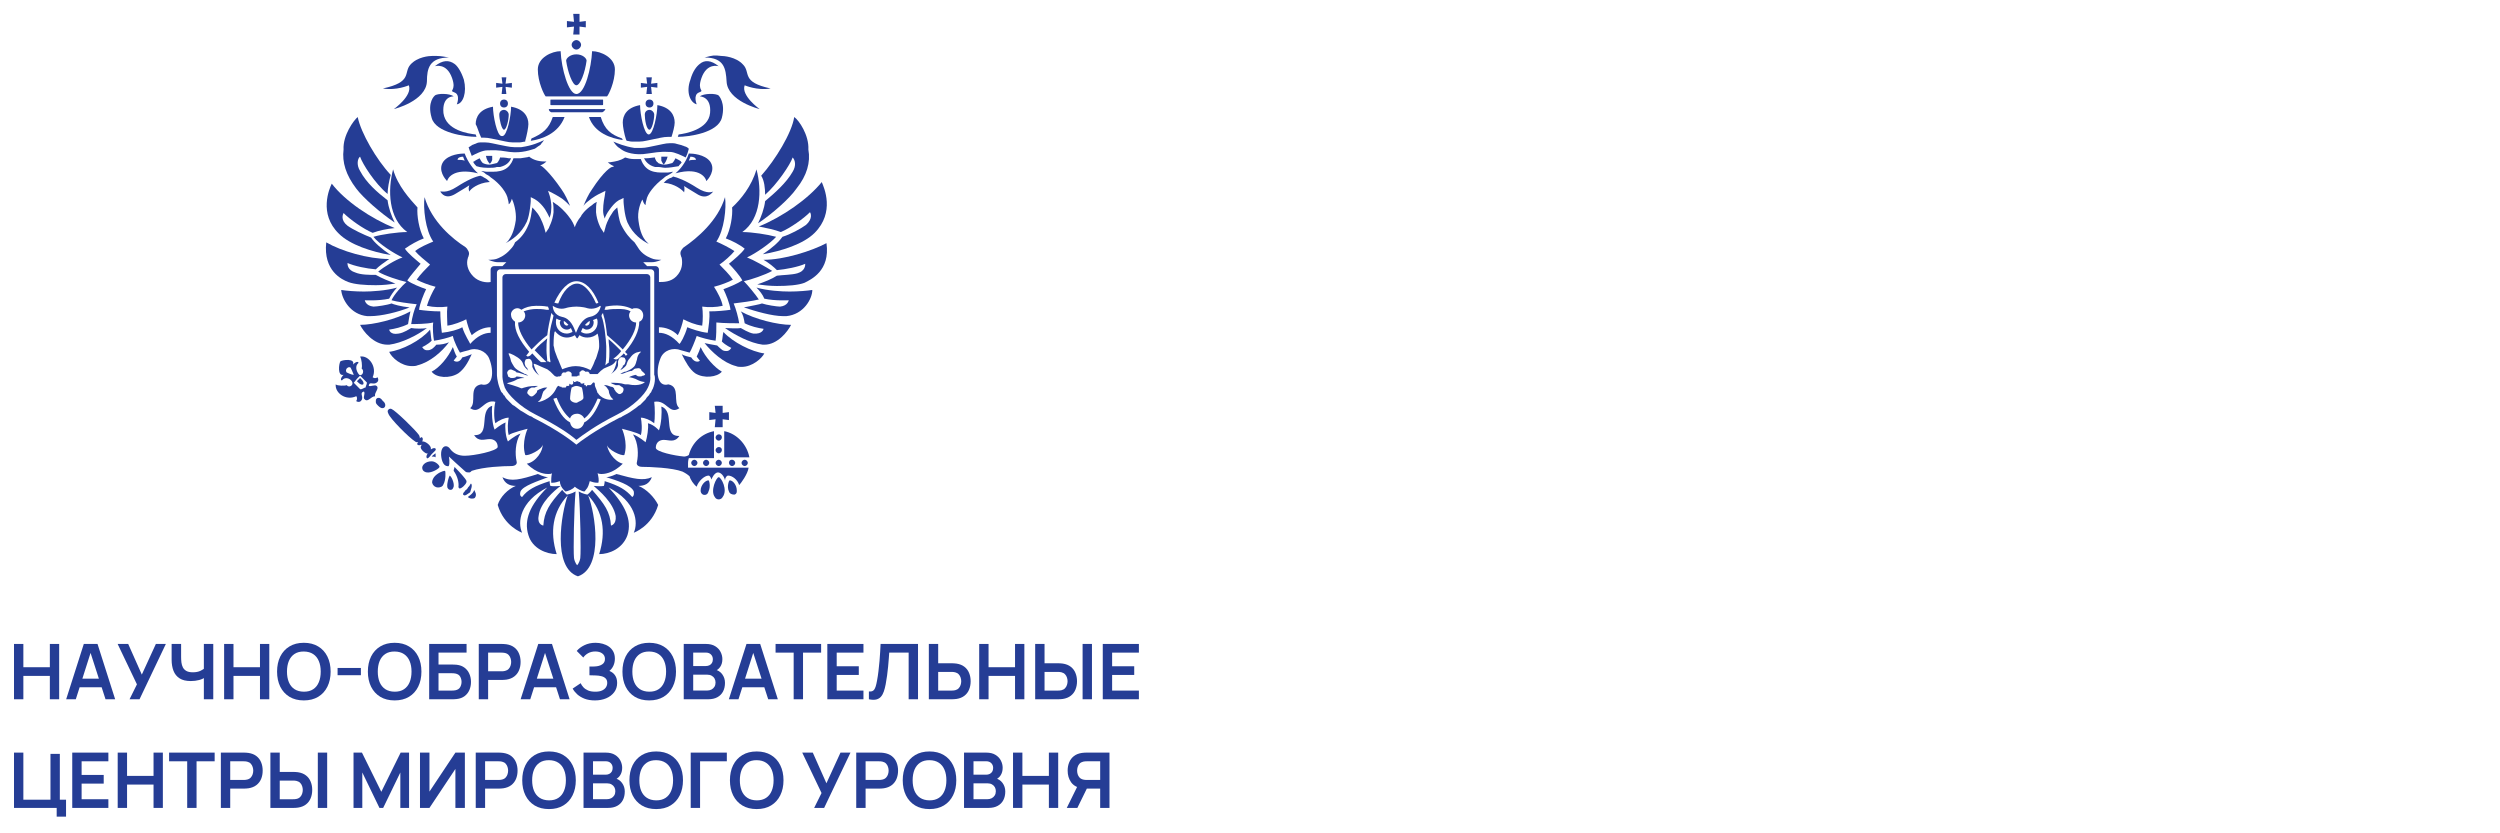 <svg width="180" height="60" viewBox="0 0 180 60" fill="none" xmlns="http://www.w3.org/2000/svg">
<path d="M1.008 50.347V46.364H1.682V48.04H3.589V46.364H4.26V50.347H3.589V48.665H1.682V50.347H1.008Z" fill="#253D95"/>
<path d="M4.764 50.347L6.034 46.364H7.021L8.291 50.347H7.597L6.445 46.774H6.596L5.458 50.347H4.764ZM5.472 49.484V48.862H7.586V49.484H5.472Z" fill="#253D95"/>
<path d="M9.327 50.347L9.859 49.274L8.469 46.364H9.23L10.211 48.571L11.223 46.364H11.942L10.046 50.347H9.327Z" fill="#253D95"/>
<path d="M14.678 50.347V48.577L14.787 48.748C14.677 48.839 14.528 48.91 14.34 48.961C14.152 49.011 13.951 49.036 13.739 49.036C13.399 49.036 13.129 48.971 12.928 48.84C12.726 48.709 12.581 48.528 12.491 48.297C12.402 48.067 12.357 47.801 12.357 47.498V46.364H13.04V47.294C13.04 47.43 13.047 47.565 13.062 47.697C13.079 47.828 13.114 47.947 13.168 48.054C13.224 48.161 13.309 48.247 13.423 48.311C13.536 48.374 13.69 48.405 13.884 48.405C14.1 48.405 14.285 48.369 14.438 48.297C14.591 48.226 14.699 48.149 14.762 48.068L14.678 48.403V46.364H15.355V50.347H14.678Z" fill="#253D95"/>
<path d="M16.137 50.347V46.364H16.811V48.04H18.718V46.364H19.389V50.347H18.718V48.665H16.811V50.347H16.137Z" fill="#253D95"/>
<path d="M21.876 50.43C21.473 50.43 21.128 50.343 20.841 50.17C20.554 49.995 20.333 49.751 20.178 49.44C20.026 49.128 19.949 48.767 19.949 48.356C19.949 47.944 20.026 47.583 20.178 47.271C20.333 46.96 20.554 46.717 20.841 46.544C21.128 46.369 21.473 46.281 21.876 46.281C22.279 46.281 22.623 46.369 22.91 46.544C23.2 46.717 23.42 46.96 23.573 47.271C23.728 47.583 23.805 47.944 23.805 48.356C23.805 48.767 23.728 49.128 23.573 49.44C23.42 49.751 23.2 49.995 22.91 50.17C22.623 50.343 22.279 50.43 21.876 50.43ZM21.876 49.802C22.146 49.804 22.371 49.745 22.55 49.625C22.731 49.505 22.866 49.337 22.955 49.119C23.047 48.901 23.092 48.647 23.092 48.356C23.092 48.064 23.047 47.812 22.955 47.598C22.866 47.382 22.731 47.214 22.55 47.094C22.371 46.974 22.146 46.913 21.876 46.909C21.605 46.907 21.381 46.966 21.202 47.086C21.023 47.206 20.888 47.375 20.797 47.592C20.707 47.81 20.662 48.064 20.662 48.356C20.662 48.647 20.707 48.9 20.797 49.116C20.886 49.33 21.02 49.497 21.199 49.617C21.38 49.737 21.605 49.798 21.876 49.802Z" fill="#253D95"/>
<path d="M24.306 48.615V48.093H25.984V48.615H24.306Z" fill="#253D95"/>
<path d="M28.413 50.43C28.011 50.43 27.666 50.343 27.379 50.17C27.092 49.995 26.871 49.751 26.716 49.44C26.563 49.128 26.487 48.767 26.487 48.356C26.487 47.944 26.563 47.583 26.716 47.271C26.871 46.96 27.092 46.717 27.379 46.544C27.666 46.369 28.011 46.281 28.413 46.281C28.816 46.281 29.161 46.369 29.448 46.544C29.737 46.717 29.958 46.96 30.111 47.271C30.266 47.583 30.343 47.944 30.343 48.356C30.343 48.767 30.266 49.128 30.111 49.44C29.958 49.751 29.737 49.995 29.448 50.17C29.161 50.343 28.816 50.43 28.413 50.43ZM28.413 49.802C28.684 49.804 28.909 49.745 29.087 49.625C29.268 49.505 29.403 49.337 29.493 49.119C29.584 48.901 29.63 48.647 29.63 48.356C29.63 48.064 29.584 47.812 29.493 47.598C29.403 47.382 29.268 47.214 29.087 47.094C28.909 46.974 28.684 46.913 28.413 46.909C28.143 46.907 27.919 46.966 27.74 47.086C27.561 47.206 27.425 47.375 27.334 47.592C27.245 47.81 27.2 48.064 27.2 48.356C27.2 48.647 27.245 48.9 27.334 49.116C27.424 49.33 27.558 49.497 27.737 49.617C27.918 49.737 28.143 49.798 28.413 49.802Z" fill="#253D95"/>
<path d="M30.9 50.347V46.364H33.593V46.989H31.573V47.847H32.563C32.601 47.847 32.65 47.849 32.712 47.852C32.775 47.854 32.833 47.858 32.885 47.863C33.111 47.889 33.299 47.96 33.45 48.076C33.603 48.192 33.717 48.339 33.794 48.516C33.872 48.693 33.911 48.887 33.911 49.097C33.911 49.307 33.873 49.502 33.797 49.68C33.72 49.857 33.606 50.004 33.453 50.12C33.302 50.234 33.112 50.304 32.885 50.33C32.833 50.336 32.776 50.34 32.715 50.344C32.653 50.346 32.603 50.347 32.563 50.347H30.9ZM31.573 49.722H32.535C32.573 49.722 32.615 49.72 32.661 49.716C32.708 49.713 32.751 49.707 32.79 49.7C32.958 49.665 33.073 49.587 33.137 49.467C33.2 49.347 33.232 49.224 33.232 49.097C33.232 48.968 33.2 48.844 33.137 48.726C33.073 48.606 32.958 48.529 32.79 48.494C32.751 48.485 32.708 48.479 32.661 48.477C32.615 48.474 32.573 48.472 32.535 48.472H31.573V49.722Z" fill="#253D95"/>
<path d="M34.471 50.347V46.364H36.135C36.175 46.364 36.225 46.366 36.286 46.37C36.348 46.372 36.405 46.377 36.457 46.386C36.69 46.421 36.882 46.498 37.033 46.616C37.186 46.734 37.299 46.883 37.371 47.064C37.446 47.243 37.483 47.442 37.483 47.661C37.483 47.879 37.446 48.078 37.371 48.259C37.297 48.438 37.183 48.586 37.03 48.704C36.879 48.822 36.688 48.899 36.457 48.934C36.405 48.941 36.347 48.947 36.284 48.95C36.222 48.954 36.173 48.956 36.135 48.956H35.145V50.347H34.471ZM35.145 48.333H36.107C36.145 48.333 36.187 48.332 36.233 48.328C36.28 48.324 36.323 48.317 36.362 48.306C36.474 48.278 36.561 48.229 36.625 48.159C36.69 48.089 36.736 48.01 36.762 47.921C36.79 47.833 36.804 47.746 36.804 47.661C36.804 47.577 36.79 47.49 36.762 47.401C36.736 47.311 36.69 47.231 36.625 47.161C36.561 47.091 36.474 47.042 36.362 47.014C36.323 47.003 36.28 46.997 36.233 46.995C36.187 46.991 36.145 46.989 36.107 46.989H35.145V48.333Z" fill="#253D95"/>
<path d="M37.485 50.347L38.755 46.364H39.742L41.011 50.347H40.318L39.166 46.774H39.317L38.179 50.347H37.485ZM38.193 49.484V48.862H40.307V49.484H38.193Z" fill="#253D95"/>
<path d="M42.834 50.43C42.551 50.43 42.303 50.389 42.09 50.308C41.88 50.225 41.702 50.119 41.559 49.99C41.417 49.859 41.308 49.722 41.232 49.578L41.808 49.191C41.852 49.292 41.918 49.39 42.004 49.484C42.089 49.576 42.202 49.653 42.342 49.714C42.482 49.773 42.655 49.802 42.862 49.802C43.062 49.802 43.225 49.773 43.351 49.714C43.478 49.654 43.571 49.577 43.631 49.481C43.691 49.385 43.721 49.281 43.721 49.169C43.721 49.029 43.681 48.921 43.603 48.845C43.525 48.768 43.422 48.714 43.295 48.685C43.169 48.653 43.033 48.636 42.89 48.632C42.76 48.629 42.665 48.626 42.608 48.624C42.55 48.622 42.511 48.621 42.493 48.621C42.474 48.621 42.456 48.621 42.44 48.621V47.99C42.46 47.99 42.495 47.99 42.543 47.99C42.594 47.99 42.645 47.99 42.697 47.99C42.751 47.989 42.795 47.987 42.828 47.985C43.041 47.976 43.215 47.927 43.351 47.838C43.489 47.75 43.558 47.619 43.558 47.446C43.558 47.278 43.494 47.146 43.365 47.05C43.239 46.954 43.07 46.906 42.859 46.906C42.662 46.906 42.487 46.95 42.336 47.036C42.187 47.123 42.074 47.225 41.998 47.343L41.525 46.868C41.661 46.703 41.846 46.565 42.079 46.453C42.314 46.338 42.581 46.281 42.879 46.281C43.054 46.281 43.225 46.304 43.391 46.35C43.556 46.395 43.706 46.463 43.838 46.555C43.97 46.647 44.076 46.765 44.154 46.909C44.232 47.053 44.271 47.224 44.271 47.423C44.271 47.606 44.236 47.775 44.165 47.93C44.096 48.083 43.999 48.208 43.874 48.306C44.051 48.376 44.188 48.483 44.285 48.627C44.384 48.77 44.434 48.952 44.434 49.172C44.434 49.43 44.363 49.653 44.221 49.841C44.079 50.029 43.887 50.175 43.645 50.278C43.404 50.379 43.134 50.43 42.834 50.43Z" fill="#253D95"/>
<path d="M46.743 50.43C46.34 50.43 45.995 50.343 45.708 50.17C45.421 49.995 45.2 49.751 45.045 49.44C44.893 49.128 44.816 48.767 44.816 48.356C44.816 47.944 44.893 47.583 45.045 47.271C45.2 46.96 45.421 46.717 45.708 46.544C45.995 46.369 46.34 46.281 46.743 46.281C47.146 46.281 47.49 46.369 47.778 46.544C48.066 46.717 48.287 46.96 48.44 47.271C48.595 47.583 48.672 47.944 48.672 48.356C48.672 48.767 48.595 49.128 48.44 49.44C48.287 49.751 48.066 49.995 47.778 50.17C47.49 50.343 47.146 50.43 46.743 50.43ZM46.743 49.802C47.013 49.804 47.238 49.745 47.417 49.625C47.598 49.505 47.733 49.337 47.822 49.119C47.914 48.901 47.959 48.647 47.959 48.356C47.959 48.064 47.914 47.812 47.822 47.598C47.733 47.382 47.598 47.214 47.417 47.094C47.238 46.974 47.013 46.913 46.743 46.909C46.473 46.907 46.248 46.966 46.069 47.086C45.89 47.206 45.755 47.375 45.663 47.592C45.574 47.81 45.529 48.064 45.529 48.356C45.529 48.647 45.574 48.9 45.663 49.116C45.753 49.33 45.887 49.497 46.066 49.617C46.247 49.737 46.473 49.798 46.743 49.802Z" fill="#253D95"/>
<path d="M49.229 50.347V46.364H50.826C51.098 46.364 51.321 46.419 51.494 46.527C51.669 46.634 51.799 46.772 51.883 46.94C51.968 47.107 52.011 47.281 52.011 47.459C52.011 47.679 51.958 47.865 51.852 48.018C51.748 48.171 51.605 48.274 51.424 48.328V48.19C51.678 48.247 51.87 48.366 52 48.546C52.133 48.727 52.199 48.933 52.199 49.163C52.199 49.399 52.153 49.606 52.062 49.783C51.97 49.96 51.834 50.098 51.654 50.198C51.474 50.297 51.253 50.347 50.988 50.347H49.229ZM49.911 49.719H50.904C51.022 49.719 51.127 49.696 51.22 49.65C51.313 49.602 51.386 49.536 51.438 49.451C51.492 49.364 51.519 49.262 51.519 49.144C51.519 49.037 51.496 48.941 51.449 48.856C51.403 48.771 51.335 48.704 51.245 48.654C51.156 48.603 51.048 48.577 50.924 48.577H49.911V49.719ZM49.911 47.955H50.817C50.914 47.955 51.001 47.936 51.077 47.899C51.154 47.862 51.215 47.808 51.259 47.736C51.304 47.664 51.326 47.576 51.326 47.471C51.326 47.332 51.282 47.217 51.192 47.125C51.103 47.033 50.978 46.986 50.817 46.986H49.911V47.955Z" fill="#253D95"/>
<path d="M52.478 50.347L53.747 46.364H54.734L56.004 50.347H55.31L54.158 46.774H54.309L53.171 50.347H52.478ZM53.185 49.484V48.862H55.299V49.484H53.185Z" fill="#253D95"/>
<path d="M57.144 50.347V46.989H55.841V46.364H59.121V46.989H57.818V50.347H57.144Z" fill="#253D95"/>
<path d="M59.568 50.347V46.364H62.169V46.989H60.242V47.971H61.833V48.596H60.242V49.722H62.169V50.347H59.568Z" fill="#253D95"/>
<path d="M62.56 50.347V49.788C62.649 49.794 62.725 49.787 62.786 49.769C62.848 49.749 62.899 49.711 62.94 49.656C62.983 49.598 63.02 49.518 63.052 49.415C63.084 49.31 63.114 49.178 63.144 49.019C63.187 48.793 63.223 48.556 63.251 48.311C63.28 48.064 63.306 47.822 63.326 47.584C63.347 47.344 63.362 47.119 63.374 46.909C63.385 46.699 63.394 46.517 63.402 46.364H66.097V50.347H65.423V46.989H64.025C64.016 47.113 64.005 47.262 63.992 47.437C63.98 47.611 63.965 47.799 63.944 48.002C63.925 48.204 63.901 48.415 63.871 48.632C63.843 48.85 63.809 49.064 63.768 49.274C63.731 49.466 63.686 49.638 63.634 49.791C63.581 49.942 63.512 50.068 63.424 50.167C63.338 50.265 63.225 50.33 63.086 50.364C62.948 50.397 62.772 50.391 62.56 50.347Z" fill="#253D95"/>
<path d="M66.876 50.347V46.364H67.549V47.755H68.539C68.577 47.755 68.627 47.757 68.69 47.761C68.754 47.763 68.812 47.768 68.864 47.778C69.095 47.813 69.286 47.889 69.437 48.007C69.59 48.125 69.703 48.274 69.775 48.455C69.85 48.634 69.887 48.832 69.887 49.05C69.887 49.269 69.85 49.469 69.775 49.65C69.703 49.829 69.59 49.977 69.437 50.095C69.286 50.213 69.095 50.29 68.864 50.325C68.812 50.332 68.754 50.338 68.69 50.341C68.629 50.345 68.579 50.347 68.539 50.347H66.876ZM67.549 49.722H68.511C68.551 49.722 68.593 49.72 68.637 49.716C68.684 49.713 68.728 49.706 68.769 49.697C68.879 49.669 68.965 49.62 69.029 49.55C69.094 49.48 69.14 49.401 69.166 49.312C69.194 49.222 69.208 49.135 69.208 49.05C69.208 48.965 69.194 48.878 69.166 48.79C69.14 48.701 69.094 48.622 69.029 48.552C68.965 48.482 68.879 48.433 68.769 48.405C68.728 48.394 68.684 48.387 68.637 48.383C68.593 48.38 68.551 48.378 68.511 48.378H67.549V49.722Z" fill="#253D95"/>
<path d="M70.502 50.347V46.364H71.176V48.04H73.083V46.364H73.754V50.347H73.083V48.665H71.176V50.347H70.502Z" fill="#253D95"/>
<path d="M74.533 50.347V46.364H75.207V47.755H76.197C76.234 47.755 76.284 47.757 76.348 47.761C76.411 47.763 76.469 47.768 76.521 47.778C76.752 47.813 76.943 47.889 77.094 48.007C77.247 48.125 77.36 48.274 77.433 48.455C77.507 48.634 77.545 48.832 77.545 49.05C77.545 49.269 77.507 49.469 77.433 49.65C77.36 49.829 77.247 49.977 77.094 50.095C76.943 50.213 76.752 50.29 76.521 50.325C76.469 50.332 76.411 50.338 76.348 50.341C76.286 50.345 76.236 50.347 76.197 50.347H74.533ZM75.207 49.722H76.169C76.208 49.722 76.25 49.72 76.295 49.716C76.341 49.713 76.385 49.706 76.426 49.697C76.536 49.669 76.623 49.62 76.686 49.55C76.751 49.48 76.797 49.401 76.823 49.312C76.851 49.222 76.865 49.135 76.865 49.05C76.865 48.965 76.851 48.878 76.823 48.79C76.797 48.701 76.751 48.622 76.686 48.552C76.623 48.482 76.536 48.433 76.426 48.405C76.385 48.394 76.341 48.387 76.295 48.383C76.25 48.38 76.208 48.378 76.169 48.378H75.207V49.722ZM77.947 50.347V46.364H78.621V50.347H77.947Z" fill="#253D95"/>
<path d="M79.399 50.347V46.364H82V46.989H80.073V47.971H81.664V48.596H80.073V49.722H82V50.347H79.399Z" fill="#253D95"/>
<path d="M4.081 58.798V58.17H1.008V54.188H1.682V57.578H3.634V54.279H4.308V57.578H4.755V58.798H4.081Z" fill="#253D95"/>
<path d="M5.202 58.17V54.188H7.803V54.813H5.876V55.795H7.467V56.42H5.876V57.545H7.803V58.17H5.202Z" fill="#253D95"/>
<path d="M8.474 58.17V54.188H9.148V55.864H11.055V54.188H11.726V58.17H11.055V56.489H9.148V58.17H8.474Z" fill="#253D95"/>
<path d="M13.478 58.17V54.813H12.175V54.188H15.455V54.813H14.152V58.17H13.478Z" fill="#253D95"/>
<path d="M15.902 58.17V54.188H17.566C17.605 54.188 17.655 54.19 17.717 54.193C17.778 54.195 17.835 54.201 17.887 54.21C18.12 54.245 18.312 54.321 18.463 54.439C18.616 54.557 18.729 54.707 18.802 54.888C18.876 55.066 18.913 55.265 18.913 55.485C18.913 55.702 18.876 55.902 18.802 56.082C18.727 56.261 18.613 56.41 18.46 56.528C18.309 56.645 18.118 56.722 17.887 56.757C17.835 56.764 17.777 56.77 17.714 56.774C17.652 56.777 17.603 56.779 17.566 56.779H16.576V58.17H15.902ZM16.576 56.157H17.538C17.575 56.157 17.617 56.155 17.663 56.151C17.71 56.148 17.753 56.14 17.792 56.129C17.904 56.102 17.992 56.053 18.055 55.983C18.12 55.913 18.166 55.833 18.192 55.745C18.22 55.656 18.234 55.57 18.234 55.485C18.234 55.4 18.22 55.313 18.192 55.225C18.166 55.135 18.12 55.054 18.055 54.984C17.992 54.914 17.904 54.865 17.792 54.838C17.753 54.827 17.71 54.82 17.663 54.818C17.617 54.815 17.575 54.813 17.538 54.813H16.576V56.157Z" fill="#253D95"/>
<path d="M19.468 58.17V54.188H20.142V55.579H21.132C21.169 55.579 21.22 55.581 21.283 55.584C21.346 55.586 21.404 55.592 21.456 55.601C21.688 55.636 21.879 55.713 22.03 55.831C22.183 55.949 22.295 56.098 22.368 56.279C22.443 56.458 22.48 56.656 22.48 56.873C22.48 57.093 22.443 57.293 22.368 57.473C22.295 57.652 22.183 57.801 22.03 57.919C21.879 58.037 21.688 58.113 21.456 58.148C21.404 58.156 21.346 58.161 21.283 58.165C21.221 58.169 21.171 58.17 21.132 58.17H19.468ZM20.142 57.545H21.104C21.143 57.545 21.185 57.544 21.23 57.54C21.276 57.536 21.32 57.53 21.361 57.52C21.471 57.493 21.558 57.444 21.621 57.374C21.687 57.304 21.732 57.224 21.758 57.136C21.786 57.046 21.8 56.958 21.8 56.873C21.8 56.788 21.786 56.702 21.758 56.613C21.732 56.525 21.687 56.446 21.621 56.375C21.558 56.305 21.471 56.257 21.361 56.229C21.32 56.218 21.276 56.21 21.23 56.207C21.185 56.203 21.143 56.201 21.104 56.201H20.142V57.545ZM22.883 58.17V54.188H23.556V58.17H22.883Z" fill="#253D95"/>
<path d="M25.454 58.17V54.188H26.061L27.454 57.009L28.846 54.188H29.453V58.17H28.824V55.618L27.588 58.17H27.32L26.086 55.618V58.17H25.454Z" fill="#253D95"/>
<path d="M33.471 58.17H32.789V55.363L30.921 58.17H30.239V54.188H30.921V56.995L32.789 54.188H33.471V58.17Z" fill="#253D95"/>
<path d="M34.253 58.17V54.188H35.917C35.956 54.188 36.006 54.19 36.068 54.193C36.13 54.195 36.186 54.201 36.239 54.21C36.471 54.245 36.664 54.321 36.815 54.439C36.967 54.557 37.08 54.707 37.153 54.888C37.227 55.066 37.265 55.265 37.265 55.485C37.265 55.702 37.227 55.902 37.153 56.082C37.078 56.261 36.965 56.41 36.812 56.528C36.661 56.645 36.47 56.722 36.239 56.757C36.186 56.764 36.129 56.77 36.065 56.774C36.004 56.777 35.954 56.779 35.917 56.779H34.927V58.17H34.253ZM34.927 56.157H35.889C35.926 56.157 35.968 56.155 36.015 56.151C36.061 56.148 36.104 56.14 36.143 56.129C36.255 56.102 36.343 56.053 36.406 55.983C36.471 55.913 36.517 55.833 36.543 55.745C36.571 55.656 36.585 55.57 36.585 55.485C36.585 55.4 36.571 55.313 36.543 55.225C36.517 55.135 36.471 55.054 36.406 54.984C36.343 54.914 36.255 54.865 36.143 54.838C36.104 54.827 36.061 54.82 36.015 54.818C35.968 54.815 35.926 54.813 35.889 54.813H34.927V56.157Z" fill="#253D95"/>
<path d="M39.528 58.253C39.125 58.253 38.781 58.167 38.493 57.993C38.206 57.818 37.985 57.575 37.831 57.263C37.678 56.952 37.601 56.59 37.601 56.179C37.601 55.768 37.678 55.407 37.831 55.095C37.985 54.783 38.206 54.541 38.493 54.367C38.781 54.192 39.125 54.105 39.528 54.105C39.931 54.105 40.276 54.192 40.563 54.367C40.852 54.541 41.073 54.783 41.225 55.095C41.38 55.407 41.458 55.768 41.458 56.179C41.458 56.59 41.38 56.952 41.225 57.263C41.073 57.575 40.852 57.818 40.563 57.993C40.276 58.167 39.931 58.253 39.528 58.253ZM39.528 57.626C39.798 57.627 40.023 57.568 40.202 57.449C40.383 57.329 40.518 57.16 40.607 56.942C40.699 56.725 40.744 56.47 40.744 56.179C40.744 55.888 40.699 55.635 40.607 55.421C40.518 55.206 40.383 55.038 40.202 54.918C40.023 54.798 39.798 54.736 39.528 54.733C39.258 54.731 39.033 54.79 38.854 54.91C38.675 55.029 38.54 55.198 38.449 55.416C38.359 55.633 38.314 55.888 38.314 56.179C38.314 56.47 38.359 56.724 38.449 56.94C38.538 57.154 38.672 57.32 38.851 57.44C39.032 57.56 39.258 57.622 39.528 57.626Z" fill="#253D95"/>
<path d="M42.014 58.17V54.188H43.611C43.883 54.188 44.106 54.242 44.279 54.351C44.454 54.458 44.584 54.595 44.668 54.763C44.754 54.931 44.797 55.104 44.797 55.283C44.797 55.502 44.743 55.689 44.637 55.842C44.533 55.995 44.39 56.098 44.209 56.151V56.013C44.463 56.07 44.655 56.189 44.785 56.37C44.918 56.551 44.984 56.756 44.984 56.987C44.984 57.223 44.938 57.429 44.847 57.606C44.755 57.783 44.619 57.922 44.439 58.021C44.26 58.121 44.038 58.17 43.773 58.17H42.014ZM42.697 57.543H43.689C43.807 57.543 43.912 57.52 44.005 57.473C44.098 57.425 44.171 57.359 44.223 57.274C44.277 57.188 44.304 57.085 44.304 56.967C44.304 56.86 44.281 56.764 44.234 56.68C44.188 56.595 44.12 56.528 44.03 56.478C43.941 56.426 43.834 56.4 43.709 56.4H42.697V57.543ZM42.697 55.778H43.602C43.699 55.778 43.786 55.76 43.862 55.723C43.939 55.686 44 55.631 44.044 55.559C44.089 55.488 44.111 55.399 44.111 55.294C44.111 55.156 44.067 55.041 43.977 54.948C43.888 54.856 43.763 54.81 43.602 54.81H42.697V55.778Z" fill="#253D95"/>
<path d="M47.245 58.253C46.843 58.253 46.498 58.167 46.211 57.993C45.924 57.818 45.703 57.575 45.548 57.263C45.395 56.952 45.319 56.59 45.319 56.179C45.319 55.768 45.395 55.407 45.548 55.095C45.703 54.783 45.924 54.541 46.211 54.367C46.498 54.192 46.843 54.105 47.245 54.105C47.648 54.105 47.993 54.192 48.28 54.367C48.569 54.541 48.79 54.783 48.943 55.095C49.097 55.407 49.175 55.768 49.175 56.179C49.175 56.59 49.097 56.952 48.943 57.263C48.79 57.575 48.569 57.818 48.28 57.993C47.993 58.167 47.648 58.253 47.245 58.253ZM47.245 57.626C47.516 57.627 47.74 57.568 47.919 57.449C48.1 57.329 48.235 57.16 48.325 56.942C48.416 56.725 48.462 56.47 48.462 56.179C48.462 55.888 48.416 55.635 48.325 55.421C48.235 55.206 48.1 55.038 47.919 54.918C47.74 54.798 47.516 54.736 47.245 54.733C46.975 54.731 46.75 54.79 46.572 54.91C46.392 55.029 46.257 55.198 46.166 55.416C46.077 55.633 46.032 55.888 46.032 56.179C46.032 56.47 46.077 56.724 46.166 56.94C46.255 57.154 46.39 57.32 46.569 57.44C46.749 57.56 46.975 57.622 47.245 57.626Z" fill="#253D95"/>
<path d="M49.731 58.17V54.188H52.332V54.813H50.405V58.17H49.731Z" fill="#253D95"/>
<path d="M54.482 58.253C54.079 58.253 53.734 58.167 53.447 57.993C53.16 57.818 52.939 57.575 52.785 57.263C52.632 56.952 52.555 56.59 52.555 56.179C52.555 55.768 52.632 55.407 52.785 55.095C52.939 54.783 53.16 54.541 53.447 54.367C53.734 54.192 54.079 54.105 54.482 54.105C54.885 54.105 55.23 54.192 55.517 54.367C55.806 54.541 56.027 54.783 56.179 55.095C56.334 55.407 56.412 55.768 56.412 56.179C56.412 56.59 56.334 56.952 56.179 57.263C56.027 57.575 55.806 57.818 55.517 57.993C55.23 58.167 54.885 58.253 54.482 58.253ZM54.482 57.626C54.752 57.627 54.977 57.568 55.156 57.449C55.337 57.329 55.472 57.16 55.562 56.942C55.653 56.725 55.699 56.47 55.699 56.179C55.699 55.888 55.653 55.635 55.562 55.421C55.472 55.206 55.337 55.038 55.156 54.918C54.977 54.798 54.752 54.736 54.482 54.733C54.212 54.731 53.987 54.79 53.808 54.91C53.629 55.029 53.494 55.198 53.403 55.416C53.313 55.633 53.269 55.888 53.269 56.179C53.269 56.47 53.313 56.724 53.403 56.94C53.492 57.154 53.626 57.32 53.805 57.44C53.986 57.56 54.212 57.622 54.482 57.626Z" fill="#253D95"/>
<path d="M58.619 58.17L59.151 57.097L57.761 54.188H58.521L59.503 56.395L60.515 54.188H61.234L59.338 58.17H58.619Z" fill="#253D95"/>
<path d="M61.649 58.17V54.188H63.313C63.352 54.188 63.402 54.19 63.464 54.193C63.525 54.195 63.582 54.201 63.634 54.21C63.867 54.245 64.059 54.321 64.21 54.439C64.363 54.557 64.476 54.707 64.549 54.888C64.623 55.066 64.661 55.265 64.661 55.485C64.661 55.702 64.623 55.902 64.549 56.082C64.474 56.261 64.36 56.41 64.208 56.528C64.057 56.645 63.865 56.722 63.634 56.757C63.582 56.764 63.524 56.77 63.461 56.774C63.399 56.777 63.35 56.779 63.313 56.779H62.323V58.17H61.649ZM62.323 56.157H63.285C63.322 56.157 63.364 56.155 63.411 56.151C63.457 56.148 63.5 56.14 63.539 56.129C63.651 56.102 63.739 56.053 63.802 55.983C63.867 55.913 63.913 55.833 63.939 55.745C63.967 55.656 63.981 55.57 63.981 55.485C63.981 55.4 63.967 55.313 63.939 55.225C63.913 55.135 63.867 55.054 63.802 54.984C63.739 54.914 63.651 54.865 63.539 54.838C63.5 54.827 63.457 54.82 63.411 54.818C63.364 54.815 63.322 54.813 63.285 54.813H62.323V56.157Z" fill="#253D95"/>
<path d="M66.924 58.253C66.521 58.253 66.176 58.167 65.889 57.993C65.602 57.818 65.381 57.575 65.226 57.263C65.074 56.952 64.997 56.59 64.997 56.179C64.997 55.768 65.074 55.407 65.226 55.095C65.381 54.783 65.602 54.541 65.889 54.367C66.176 54.192 66.521 54.105 66.924 54.105C67.326 54.105 67.671 54.192 67.959 54.367C68.247 54.541 68.468 54.783 68.621 55.095C68.776 55.407 68.853 55.768 68.853 56.179C68.853 56.59 68.776 56.952 68.621 57.263C68.468 57.575 68.247 57.818 67.959 57.993C67.671 58.167 67.326 58.253 66.924 58.253ZM66.924 57.626C67.194 57.627 67.419 57.568 67.598 57.449C67.779 57.329 67.914 57.16 68.003 56.942C68.095 56.725 68.14 56.47 68.14 56.179C68.14 55.888 68.095 55.635 68.003 55.421C67.914 55.206 67.779 55.038 67.598 54.918C67.419 54.798 67.194 54.736 66.924 54.733C66.653 54.731 66.429 54.79 66.25 54.91C66.071 55.029 65.936 55.198 65.844 55.416C65.755 55.633 65.71 55.888 65.71 56.179C65.71 56.47 65.755 56.724 65.844 56.94C65.934 57.154 66.068 57.32 66.247 57.44C66.428 57.56 66.653 57.622 66.924 57.626Z" fill="#253D95"/>
<path d="M69.41 58.17V54.188H71.007C71.279 54.188 71.502 54.242 71.675 54.351C71.85 54.458 71.98 54.595 72.064 54.763C72.15 54.931 72.192 55.104 72.192 55.283C72.192 55.502 72.139 55.689 72.033 55.842C71.929 55.995 71.786 56.098 71.605 56.151V56.013C71.859 56.07 72.051 56.189 72.181 56.37C72.314 56.551 72.38 56.756 72.38 56.987C72.38 57.223 72.334 57.429 72.243 57.606C72.151 57.783 72.015 57.922 71.834 58.021C71.655 58.121 71.434 58.17 71.169 58.17H69.41ZM70.092 57.543H71.085C71.202 57.543 71.308 57.52 71.401 57.473C71.494 57.425 71.567 57.359 71.619 57.274C71.673 57.188 71.7 57.085 71.7 56.967C71.7 56.86 71.677 56.764 71.63 56.68C71.584 56.595 71.516 56.528 71.426 56.478C71.337 56.426 71.23 56.4 71.105 56.4H70.092V57.543ZM70.092 55.778H70.998C71.095 55.778 71.182 55.76 71.258 55.723C71.335 55.686 71.395 55.631 71.44 55.559C71.485 55.488 71.507 55.399 71.507 55.294C71.507 55.156 71.463 55.041 71.373 54.948C71.284 54.856 71.159 54.81 70.998 54.81H70.092V55.778Z" fill="#253D95"/>
<path d="M72.938 58.17V54.188H73.612V55.864H75.519V54.188H76.19V58.17H75.519V56.489H73.612V58.17H72.938Z" fill="#253D95"/>
<path d="M79.883 58.17H79.212V56.779H78.171L77.883 56.754C77.54 56.699 77.286 56.555 77.12 56.323C76.954 56.089 76.871 55.809 76.871 55.485C76.871 55.265 76.908 55.066 76.983 54.888C77.057 54.707 77.17 54.557 77.321 54.439C77.472 54.321 77.664 54.245 77.897 54.21C77.951 54.201 78.008 54.195 78.068 54.193C78.129 54.19 78.18 54.188 78.219 54.188H79.883V58.17ZM77.57 58.17H76.807L77.679 56.4L78.364 56.55L77.57 58.17ZM79.212 56.157V54.813H78.247C78.209 54.813 78.168 54.815 78.121 54.818C78.074 54.82 78.031 54.827 77.992 54.838C77.88 54.865 77.792 54.914 77.727 54.984C77.663 55.054 77.618 55.135 77.592 55.225C77.566 55.313 77.553 55.4 77.553 55.485C77.553 55.57 77.566 55.656 77.592 55.745C77.618 55.833 77.663 55.913 77.727 55.983C77.792 56.053 77.88 56.102 77.992 56.129C78.031 56.14 78.074 56.148 78.121 56.151C78.168 56.155 78.209 56.157 78.247 56.157H79.212Z" fill="#253D95"/>
<path d="M51.748 31.272C51.635 31.272 51.521 31.386 51.521 31.501C51.521 31.615 51.635 31.729 51.748 31.729C51.861 31.729 51.974 31.615 51.974 31.501C51.974 31.329 51.861 31.272 51.748 31.272Z" fill="#253D95"/>
<path d="M52.484 33.328C52.484 33.443 52.597 33.557 52.711 33.557C52.824 33.557 52.937 33.443 52.937 33.328C52.937 33.214 52.824 33.1 52.711 33.1C52.541 33.1 52.484 33.214 52.484 33.328Z" fill="#253D95"/>
<path d="M51.748 33.1C51.635 33.1 51.521 33.214 51.521 33.328C51.521 33.443 51.635 33.557 51.748 33.557C51.861 33.557 51.974 33.443 51.974 33.328C51.974 33.214 51.861 33.1 51.748 33.1Z" fill="#253D95"/>
<path d="M53.39 33.328C53.39 33.443 53.503 33.557 53.617 33.557C53.73 33.557 53.843 33.443 53.843 33.328C53.843 33.214 53.73 33.1 53.617 33.1C53.503 33.1 53.39 33.214 53.39 33.328Z" fill="#253D95"/>
<path d="M51.465 29.216L51.521 29.73L51.068 29.673V30.244L51.521 30.187L51.465 30.758H52.031V30.187L52.484 30.244V29.673L52.031 29.73V29.216H51.465Z" fill="#253D95"/>
<path d="M52.144 31.043V32.928H53.956C53.786 32.014 53.05 31.215 52.144 31.043Z" fill="#253D95"/>
<path d="M51.748 32.186C51.635 32.186 51.521 32.3 51.521 32.414C51.521 32.529 51.635 32.643 51.748 32.643C51.861 32.643 51.974 32.529 51.974 32.414C51.974 32.243 51.861 32.186 51.748 32.186Z" fill="#253D95"/>
<path d="M52.541 34.585C52.484 34.585 52.314 35.042 52.484 35.385C52.541 35.556 52.711 35.613 52.88 35.613C53.05 35.556 53.05 35.442 53.05 35.327C53.05 34.928 52.767 34.585 52.541 34.585Z" fill="#253D95"/>
<path d="M51.012 34.585C50.785 34.585 50.445 34.928 50.445 35.327C50.445 35.442 50.502 35.556 50.615 35.613C50.785 35.67 50.955 35.613 51.012 35.385C51.182 35.042 51.068 34.585 51.012 34.585Z" fill="#253D95"/>
<path d="M51.748 34.357C51.578 34.357 51.125 35.328 51.465 35.785C51.521 35.899 51.635 35.956 51.748 35.956C51.861 35.956 51.974 35.899 52.031 35.785C52.427 35.27 51.918 34.357 51.748 34.357Z" fill="#253D95"/>
<path d="M49.539 33.328C49.539 33.157 49.596 32.986 49.596 32.986H51.408V31.044C50.502 31.215 49.822 31.9 49.596 32.757C49.539 32.814 49.37 32.871 49.256 32.871C48.577 32.814 47.218 32.529 47.218 32.243C47.218 31.843 47.501 31.672 47.784 31.672C48.18 31.672 48.577 31.9 48.916 31.386C47.671 31.444 48.633 29.616 47.614 29.273C47.671 29.73 47.614 30.53 47.444 30.986C47.444 30.986 47.104 30.587 46.651 30.473C46.708 30.815 46.595 31.501 46.481 31.843C46.481 31.843 46.028 31.444 45.575 31.272C45.972 31.9 45.972 32.757 45.858 33.271C45.802 33.443 45.915 33.614 46.255 33.614C46.764 33.614 48.407 33.671 49.143 33.957C49.37 34.071 49.539 34.185 49.653 34.299C49.709 34.528 49.936 34.87 50.162 35.042C50.276 34.642 50.728 34.242 51.012 34.242C51.125 34.242 51.182 34.414 51.238 34.528C51.238 34.414 51.465 34.014 51.691 34.014C51.918 34.014 52.144 34.299 52.201 34.585C52.201 34.414 52.314 34.242 52.427 34.242C52.711 34.242 53.107 34.528 53.22 34.928C53.334 34.813 53.843 34.128 53.9 33.671H49.539C49.539 33.728 49.539 33.5 49.539 33.328Z" fill="#253D95"/>
<path d="M50.615 33.328C50.615 33.443 50.728 33.557 50.842 33.557C50.955 33.557 51.068 33.443 51.068 33.328C51.068 33.214 50.955 33.1 50.842 33.1C50.728 33.1 50.615 33.214 50.615 33.328Z" fill="#253D95"/>
<path d="M49.766 33.328C49.766 33.443 49.879 33.557 49.992 33.557C50.106 33.557 50.219 33.443 50.219 33.328C50.219 33.214 50.106 33.1 49.992 33.1C49.879 33.1 49.766 33.214 49.766 33.328Z" fill="#253D95"/>
<path d="M32.381 34.242C32.324 34.299 32.154 34.813 32.211 35.099C32.268 35.213 32.324 35.27 32.438 35.27C32.551 35.27 32.607 35.213 32.664 35.042C32.721 34.756 32.494 34.299 32.381 34.242Z" fill="#253D95"/>
<path d="M33.966 35.556C33.853 35.67 33.74 35.727 33.683 35.784C33.74 35.842 33.853 35.899 33.966 35.899C34.023 35.899 34.136 35.899 34.193 35.842C34.363 35.613 34.193 35.385 34.136 35.27C34.136 35.327 34.08 35.442 33.966 35.556Z" fill="#253D95"/>
<path d="M33.4 34.984C33.57 34.813 33.627 34.699 33.57 34.585C33.513 34.471 33.174 34.071 32.721 33.614C32.721 33.728 32.664 33.785 32.664 33.899C32.947 34.299 33.06 34.756 33.004 35.099C33.06 35.099 33.06 35.156 33.06 35.156C33.117 35.213 33.287 35.099 33.4 34.984Z" fill="#253D95"/>
<path d="M33.966 34.985C33.966 34.928 33.966 34.87 33.91 34.813C33.91 34.813 33.853 34.87 33.797 34.985C33.74 35.042 33.683 35.099 33.627 35.213C33.57 35.27 33.457 35.327 33.457 35.385C33.4 35.442 33.343 35.499 33.343 35.556C33.343 35.556 33.343 35.556 33.343 35.613C33.343 35.613 33.4 35.67 33.457 35.67C33.513 35.67 33.627 35.613 33.853 35.442C33.91 35.213 33.966 35.099 33.966 34.985Z" fill="#253D95"/>
<path d="M31.192 32.757C31.192 32.757 31.135 32.815 31.078 32.872C31.192 32.872 31.305 32.872 31.362 32.929C31.362 32.815 31.362 32.7 31.362 32.643C31.305 32.643 31.248 32.757 31.192 32.757Z" fill="#253D95"/>
<path d="M32.324 32.872C32.324 32.872 33.174 33.671 33.513 33.957C33.57 34.014 33.683 34.014 33.797 34.014C33.853 34.014 33.91 33.957 33.966 33.9C34.816 33.614 36.231 33.557 36.798 33.557C37.138 33.557 37.251 33.386 37.194 33.214C37.081 32.7 37.081 31.843 37.477 31.215C37.024 31.387 36.571 31.786 36.571 31.786C36.401 31.444 36.345 30.758 36.401 30.416C36.005 30.587 35.609 30.93 35.609 30.93C35.439 30.53 35.382 29.673 35.439 29.216C34.419 29.559 35.382 31.387 34.136 31.329C34.476 31.843 34.872 31.615 35.269 31.615C35.552 31.615 35.835 31.786 35.835 32.186C35.779 32.472 34.136 32.815 33.457 32.815C33.004 32.815 32.664 32.643 32.437 32.358C32.324 32.186 32.211 32.129 32.098 32.129C31.928 32.129 31.758 32.3 31.758 32.7C31.758 32.986 31.871 33.557 32.211 33.557C32.381 33.671 32.381 33.214 32.324 32.872Z" fill="#253D95"/>
<path d="M30.682 32.643C30.739 32.643 30.739 32.643 30.795 32.643C30.682 32.815 30.682 32.929 30.739 32.986C30.795 33.043 30.909 32.929 31.078 32.7C31.305 32.472 31.418 32.415 31.362 32.3C31.305 32.243 31.192 32.243 31.022 32.358C31.022 32.3 31.022 32.3 31.022 32.243C30.965 32.015 30.625 31.786 30.456 31.786H30.399C30.456 31.672 30.456 31.558 30.399 31.501C30.342 31.444 30.286 31.501 30.229 31.558C30.229 31.501 30.229 31.444 30.172 31.329C29.889 30.93 28.474 29.559 28.19 29.445C28.02 29.387 27.964 29.502 27.964 29.502C27.964 29.502 27.851 29.559 27.964 29.787C28.077 30.13 29.436 31.501 29.889 31.786C29.946 31.844 30.059 31.844 30.116 31.844C30.059 31.901 30.003 31.958 30.059 32.015C30.116 32.072 30.229 32.072 30.342 32.015V32.072C30.172 32.243 30.456 32.529 30.682 32.643Z" fill="#253D95"/>
<path d="M31.645 33.614C31.645 33.5 31.361 33.214 31.078 33.214C30.625 33.214 30.399 33.5 30.399 33.671C30.399 33.957 30.682 34.014 30.739 34.014C31.078 34.071 31.645 33.728 31.645 33.614Z" fill="#253D95"/>
<path d="M31.248 34.356C31.135 34.528 31.078 34.699 31.135 34.813C31.192 34.984 31.361 35.099 31.531 35.099C31.701 35.099 31.871 35.042 31.928 34.87C32.098 34.585 32.098 33.956 32.041 33.899C31.871 33.899 31.475 34.071 31.248 34.356Z" fill="#253D95"/>
<path d="M27.114 27.788C27.001 27.674 26.718 27.845 26.548 27.788C26.605 27.388 26.888 27.788 27.171 27.502C27.284 27.388 27.228 27.217 27.171 27.16C27.058 27.274 26.888 27.217 26.831 27.16C27.171 26.417 26.548 25.56 25.925 25.674C26.038 25.846 26.095 26.36 26.038 26.531C26.265 26.703 26.095 27.102 25.869 26.988C25.755 26.874 25.472 26.417 25.812 26.131C25.812 26.017 25.642 26.017 25.416 26.246C25.585 25.789 24.679 25.903 24.509 26.017C24.396 26.189 24.283 27.102 24.736 26.988C24.509 27.217 24.509 27.388 24.623 27.388C24.906 27.045 25.302 27.331 25.359 27.502C25.472 27.731 25.133 27.959 24.963 27.731C24.849 27.788 24.283 27.788 24.17 27.674C24.113 28.302 24.906 28.873 25.642 28.53C25.699 28.53 25.755 28.759 25.642 28.873C25.699 28.93 25.869 28.987 25.982 28.873C26.265 28.587 25.812 28.302 26.208 28.188C26.322 28.359 26.095 28.645 26.265 28.759C26.491 28.987 26.718 28.53 27.001 28.53C26.945 28.245 27.341 27.959 27.114 27.788ZM24.963 26.817C24.963 26.817 24.849 26.703 24.963 26.531C25.133 26.36 25.246 26.474 25.246 26.474C25.246 26.474 25.416 26.817 25.472 26.988C25.302 26.988 24.963 26.817 24.963 26.817ZM26.322 27.902C26.208 27.902 26.038 28.073 25.925 28.016L25.472 27.559L25.699 27.274L25.925 27.045L26.378 27.502C26.491 27.559 26.322 27.788 26.322 27.902Z" fill="#253D95"/>
<path d="M27.284 28.645C27.228 28.645 27.171 28.645 27.114 28.702C27.058 28.759 27.058 28.816 27.058 28.93C27.058 29.045 27.114 29.102 27.228 29.216C27.341 29.33 27.454 29.387 27.511 29.387C27.567 29.387 27.624 29.387 27.681 29.33C27.794 29.216 27.737 28.988 27.567 28.873C27.454 28.702 27.341 28.645 27.284 28.645Z" fill="#253D95"/>
<path d="M25.925 27.217L25.699 27.445C25.699 27.445 25.982 27.788 26.152 27.674C26.265 27.503 25.925 27.217 25.925 27.217Z" fill="#253D95"/>
<path d="M50.389 25.96C50.389 26.017 50.049 26.189 49.766 25.732C49.539 25.675 49.256 25.617 49.086 25.503C49.37 26.075 49.653 26.588 50.049 26.874C50.672 27.274 51.635 27.16 51.974 26.76C51.465 26.474 50.785 25.732 50.445 24.989C50.389 25.161 50.276 25.446 50.162 25.675C50.219 25.732 50.276 25.846 50.389 25.96Z" fill="#253D95"/>
<path d="M56.221 16.707C56.901 16.422 57.864 15.736 58.317 15.279C58.373 15.336 58.543 15.736 58.034 16.193C57.637 16.479 56.901 16.879 56.335 17.05C56.052 17.45 55.599 17.85 54.919 18.306C56.278 18.078 57.864 17.564 58.657 16.764C60.129 15.279 59.336 13.509 59.166 13.109C58.203 14.308 56.335 15.622 54.636 16.307C55.202 16.422 55.769 16.536 56.221 16.707Z" fill="#253D95"/>
<path d="M55.089 14.023C55.938 13.28 56.901 11.852 57.071 11.338C57.241 11.51 57.354 11.909 57.071 12.366C56.618 13.166 55.769 13.909 55.089 14.48C55.032 14.994 54.806 15.622 54.579 16.079C55.599 15.393 56.844 14.308 57.354 13.566C58.09 12.652 58.373 11.681 58.203 10.767C58.26 9.739 57.524 8.654 57.184 8.425C57.014 9.568 55.825 11.51 54.806 12.652C55.032 12.995 55.089 13.566 55.089 14.023Z" fill="#253D95"/>
<path d="M54.466 20.705C54.693 20.934 54.919 21.22 55.032 21.505C55.825 21.676 56.788 21.619 56.788 21.619C56.788 21.619 56.731 22.019 56.165 22.076C55.938 22.076 55.202 21.962 54.862 21.848C54.749 21.905 54.126 22.019 53.56 22.133C54.409 22.419 55.599 22.762 56.391 22.762C56.448 22.762 56.561 22.762 56.618 22.762C57.864 22.647 58.487 21.505 58.487 20.877C58.147 20.934 57.467 20.991 56.844 20.991C56.278 20.991 55.259 20.934 54.466 20.705Z" fill="#253D95"/>
<path d="M59.506 17.507C58.43 18.078 56.448 18.707 54.976 18.707C55.372 18.935 55.712 19.221 55.938 19.449C56.561 19.392 57.467 19.221 57.977 18.992C57.977 19.106 57.977 19.506 57.411 19.677C57.014 19.792 56.392 19.792 55.938 19.849C55.599 20.077 55.032 20.306 54.523 20.477C54.919 20.534 55.485 20.591 55.938 20.591C56.731 20.591 57.467 20.534 57.92 20.363C58.373 20.134 59.789 19.506 59.506 17.507Z" fill="#253D95"/>
<path d="M53.617 23.276C54.07 23.504 54.579 23.618 54.976 23.675C54.976 23.675 54.919 24.075 54.239 24.018C53.9 23.961 53.447 23.675 53.334 23.618C53.05 23.675 52.427 23.618 52.201 23.618C52.937 24.133 54.013 24.704 54.919 24.818C54.976 24.818 55.032 24.818 55.032 24.818C55.995 24.818 56.731 23.847 56.958 23.39C55.995 23.39 54.353 22.99 53.334 22.419C53.503 22.647 53.56 22.933 53.617 23.276Z" fill="#253D95"/>
<path d="M51.974 24.589C52.258 24.875 52.654 25.046 52.654 25.046C52.654 25.046 52.541 25.275 52.314 25.275C52.258 25.275 52.144 25.275 52.031 25.218C51.861 25.103 51.635 24.875 51.635 24.875C51.295 24.818 51.012 24.761 50.728 24.703C51.238 25.332 52.088 26.131 52.994 26.36C53.107 26.417 53.277 26.417 53.39 26.417C54.183 26.417 54.862 25.789 55.032 25.446C54.126 25.332 52.767 24.646 52.088 23.904C52.031 24.075 52.031 24.361 51.974 24.589Z" fill="#253D95"/>
<path d="M45.972 34.985C46.425 34.985 46.764 34.813 46.934 34.356C46.312 34.642 45.632 34.471 44.386 34.128C44.386 34.128 43.933 34.356 43.65 34.356C44.386 34.585 45.462 34.928 45.632 35.385C45.689 35.727 45.519 35.784 45.519 35.784C45.066 35.27 44.613 34.985 43.537 34.642C43.537 34.813 43.48 34.985 43.48 34.985C43.48 34.985 43.254 35.042 42.744 34.985C43.14 35.327 44.16 36.184 44.33 37.155C44.386 37.783 43.99 37.841 43.99 37.841C43.933 36.87 43.537 36.298 42.631 35.27C42.631 35.27 42.461 35.499 42.291 35.613C42.291 35.613 41.951 35.556 41.668 35.385C41.781 36.641 41.838 39.668 41.781 40.182C41.725 40.525 41.555 40.697 41.555 40.697C41.555 40.697 41.385 40.525 41.328 40.182C41.272 39.668 41.328 36.641 41.441 35.385C41.158 35.556 40.819 35.613 40.819 35.613C40.649 35.499 40.479 35.27 40.479 35.27C39.573 36.241 39.176 36.87 39.12 37.841C39.12 37.841 38.667 37.783 38.78 37.155C38.893 36.184 39.913 35.327 40.365 34.985C39.856 35.042 39.629 34.985 39.629 34.985C39.629 34.985 39.573 34.87 39.573 34.642C38.497 34.985 37.987 35.27 37.591 35.784C37.591 35.784 37.364 35.727 37.477 35.385C37.647 34.985 38.723 34.642 39.459 34.356C39.176 34.356 38.723 34.128 38.723 34.128C37.477 34.528 36.798 34.699 36.175 34.356C36.345 34.813 36.685 34.985 37.138 34.985C36.571 35.213 36.005 35.784 35.835 36.355C36.288 37.898 37.591 38.355 37.591 38.355C37.251 37.612 37.421 36.127 39.403 35.099C38.157 36.355 37.704 37.441 38.044 38.526C38.327 39.497 39.346 39.897 40.082 39.897C39.573 38.297 39.799 36.812 40.875 35.67C40.422 36.927 39.743 40.868 41.611 41.496C43.48 40.868 42.857 36.927 42.347 35.67C43.423 36.812 43.65 38.297 43.14 39.897C43.877 39.897 44.839 39.497 45.179 38.526C45.519 37.441 45.009 36.355 43.82 35.099C45.802 36.127 45.972 37.612 45.632 38.355C45.632 38.355 46.934 37.898 47.388 36.355C47.104 35.784 46.538 35.213 45.972 34.985Z" fill="#253D95"/>
<path d="M33.004 26.874C33.4 26.588 33.683 26.132 33.966 25.503C33.797 25.56 33.57 25.675 33.287 25.732C33.06 26.189 32.721 26.017 32.664 25.96C32.721 25.903 32.834 25.732 32.891 25.675C32.777 25.503 32.664 25.161 32.607 24.989C32.268 25.732 31.645 26.474 31.078 26.76C31.418 27.217 32.381 27.274 33.004 26.874Z" fill="#253D95"/>
<path d="M28.134 18.364C27.454 17.907 26.945 17.45 26.718 17.107C26.152 16.879 25.416 16.536 25.019 16.25C24.509 15.851 24.679 15.451 24.736 15.337C25.189 15.794 26.152 16.479 26.831 16.765C27.284 16.593 27.851 16.479 28.417 16.422C26.718 15.736 24.849 14.48 23.887 13.223C23.717 13.566 22.924 15.394 24.396 16.822C25.189 17.621 26.775 18.135 28.134 18.364Z" fill="#253D95"/>
<path d="M28.417 16.022C28.19 15.565 27.964 14.937 27.907 14.422C27.171 13.851 26.378 13.166 25.925 12.309C25.642 11.852 25.755 11.395 25.925 11.281C26.095 11.795 27.001 13.223 27.907 13.966C27.907 13.566 28.02 12.995 28.134 12.595C27.114 11.51 25.982 9.568 25.755 8.425C25.472 8.654 24.679 9.739 24.736 10.767C24.623 11.681 24.906 12.595 25.642 13.566C26.152 14.251 27.398 15.336 28.417 16.022Z" fill="#253D95"/>
<path d="M28.02 21.505C28.134 21.277 28.36 20.934 28.587 20.705C27.794 20.934 26.718 20.991 26.208 20.991C25.585 20.991 24.906 20.934 24.566 20.877C24.623 21.562 25.246 22.647 26.435 22.762C26.491 22.762 26.548 22.762 26.661 22.762C27.454 22.762 28.643 22.476 29.493 22.133C28.87 22.076 28.304 21.905 28.19 21.848C27.907 21.962 27.114 22.076 26.888 22.076C26.322 22.019 26.265 21.619 26.265 21.619C26.265 21.619 27.228 21.676 28.02 21.505Z" fill="#253D95"/>
<path d="M25.076 20.306C25.529 20.477 26.265 20.534 27.058 20.534C27.567 20.534 28.077 20.477 28.473 20.42C28.02 20.248 27.454 20.02 27.058 19.792C26.605 19.792 25.982 19.792 25.585 19.62C25.019 19.449 25.019 19.049 25.019 18.935C25.529 19.163 26.378 19.335 27.058 19.392C27.284 19.163 27.681 18.878 28.02 18.649C26.491 18.649 24.566 18.078 23.49 17.45C23.264 19.506 24.623 20.134 25.076 20.306Z" fill="#253D95"/>
<path d="M27.907 24.818C27.964 24.818 28.02 24.818 28.02 24.818C28.927 24.704 30.059 24.133 30.739 23.618C30.512 23.675 29.889 23.675 29.606 23.618C29.493 23.675 29.096 23.961 28.7 24.018C28.077 24.133 28.02 23.733 28.02 23.733C28.417 23.675 28.927 23.561 29.38 23.333C29.436 22.99 29.493 22.647 29.549 22.419C28.53 22.99 26.888 23.39 25.925 23.39C26.152 23.847 26.888 24.818 27.907 24.818Z" fill="#253D95"/>
<path d="M29.663 26.36C29.776 26.36 29.946 26.36 30.059 26.303C30.965 26.074 31.814 25.332 32.324 24.646C32.041 24.761 31.758 24.818 31.418 24.818C31.418 24.818 31.192 25.104 31.022 25.161C30.909 25.218 30.852 25.218 30.739 25.218C30.512 25.218 30.399 24.989 30.399 24.989C30.399 24.989 30.795 24.818 31.078 24.532C31.022 24.304 31.022 24.018 30.965 23.733C30.286 24.532 28.927 25.218 28.02 25.332C28.19 25.732 28.87 26.36 29.663 26.36Z" fill="#253D95"/>
<path d="M41.158 3.228C41.158 3.399 41.328 3.57 41.498 3.57C41.668 3.57 41.838 3.399 41.838 3.228C41.838 3.056 41.668 2.885 41.498 2.885C41.328 2.885 41.158 3.056 41.158 3.228Z" fill="#253D95"/>
<path d="M41.272 2.485H41.725V1.914L42.178 1.971V1.514L41.725 1.571V1H41.272L41.328 1.571L40.819 1.514V1.971L41.328 1.914L41.272 2.485Z" fill="#253D95"/>
<path d="M39.686 8.083C39.743 8.083 39.799 8.083 39.856 8.083H43.197C43.254 8.083 43.31 8.083 43.367 8.083C43.48 8.025 43.537 7.968 43.593 7.854H39.516C39.516 7.968 39.573 8.025 39.686 8.083Z" fill="#253D95"/>
<path d="M43.367 7.568C43.423 7.568 43.423 7.568 43.423 7.511V7.226C43.423 7.169 43.423 7.169 43.367 7.169H39.686C39.629 7.169 39.629 7.169 39.629 7.226V7.511C39.629 7.568 39.629 7.568 39.686 7.568H43.367Z" fill="#253D95"/>
<path d="M43.707 6.94C43.82 6.826 44.273 5.912 44.273 4.998C44.273 4.141 43.254 3.685 42.631 3.685C42.574 4.884 42.121 6.769 41.498 6.769C40.932 6.769 40.422 4.941 40.365 3.685C39.743 3.685 38.723 4.141 38.723 4.998C38.723 5.912 39.176 6.826 39.289 6.94H43.707Z" fill="#253D95"/>
<path d="M41.498 6.14C41.781 6.14 42.121 5.226 42.234 4.37C42.234 4.198 41.951 3.913 41.498 3.913C41.045 3.913 40.762 4.198 40.762 4.37C40.875 5.169 41.215 6.14 41.498 6.14Z" fill="#253D95"/>
<path d="M46.821 19.963C46.821 19.849 46.708 19.734 46.595 19.734H36.401C36.288 19.734 36.175 19.849 36.175 19.963V27.103C36.175 27.103 36.175 27.445 36.345 27.902C36.571 28.416 37.421 29.273 38.553 29.844C40.139 30.644 41.045 31.272 41.498 31.672C41.951 31.329 42.857 30.644 44.443 29.844C45.575 29.273 46.425 28.416 46.651 27.902C46.878 27.445 46.821 27.103 46.821 27.103V19.963ZM43.423 22.533V22.59C43.593 23.104 43.65 23.618 43.707 24.133C44.103 24.475 44.499 24.818 44.839 25.161C45.462 24.418 45.802 23.733 45.802 23.219C45.519 23.219 45.292 22.99 45.292 22.704C45.292 22.59 45.349 22.476 45.405 22.419C45.122 22.248 44.782 22.248 44.499 22.248C44.273 22.248 43.99 22.248 43.707 22.305H43.537V22.248C43.593 22.191 43.593 22.076 43.593 22.076C44.443 21.905 45.066 22.019 45.519 22.248C45.575 22.191 45.689 22.191 45.802 22.191C46.085 22.191 46.312 22.419 46.312 22.704C46.312 22.933 46.198 23.104 46.028 23.162C46.028 23.79 45.689 24.532 45.009 25.332C45.066 25.389 45.066 25.446 45.122 25.446L45.179 25.503C45.122 25.56 45.122 25.56 45.066 25.617L45.009 25.56C45.009 25.503 44.952 25.503 44.896 25.446C44.839 25.56 44.726 25.617 44.613 25.732L44.556 25.789C44.443 25.903 44.33 25.903 44.216 25.846H44.16L44.216 25.789C44.443 25.617 44.613 25.446 44.726 25.275C44.443 24.989 44.16 24.704 43.82 24.418C43.82 24.704 43.877 24.989 43.877 25.275C43.877 25.56 43.877 25.789 43.82 26.132C43.763 26.132 43.707 26.189 43.65 26.246L43.593 26.303V26.246C43.65 25.903 43.65 25.56 43.65 25.275C43.65 25.161 43.65 25.046 43.65 24.989V24.932C43.65 24.761 43.593 24.133 43.537 23.733C43.48 23.39 43.423 23.047 43.31 22.762C43.31 22.704 43.31 22.647 43.423 22.533ZM39.913 21.791C40.365 20.82 40.932 20.248 41.498 20.248C42.121 20.248 42.687 20.82 43.084 21.791C43.084 21.791 43.027 21.848 42.914 21.848C42.517 20.934 42.008 20.42 41.555 20.42C41.045 20.42 40.535 20.934 40.196 21.848C40.026 21.848 39.969 21.791 39.913 21.791ZM39.799 22.019C39.969 22.133 40.309 22.305 40.705 22.191C41.045 22.076 41.498 22.076 41.498 22.076C41.498 22.076 41.951 22.076 42.291 22.191C42.687 22.305 43.084 22.133 43.197 22.019C43.197 22.019 43.254 22.019 43.254 22.076C43.197 22.248 43.084 22.704 42.461 22.819C41.895 22.933 41.611 23.618 41.498 23.904C41.498 23.961 41.441 23.961 41.441 23.904C41.328 23.618 41.102 22.933 40.479 22.819C39.913 22.704 39.799 22.248 39.799 22.019C39.743 22.019 39.743 22.019 39.799 22.019ZM40.819 23.733C40.932 23.733 41.045 23.675 41.102 23.618C41.158 23.733 41.215 23.847 41.215 23.904C41.102 23.961 40.932 24.018 40.819 24.018C40.365 24.018 40.026 23.675 40.026 23.219C40.026 23.104 40.026 22.99 40.082 22.933C40.139 22.99 40.252 23.047 40.365 23.047C40.365 23.104 40.309 23.162 40.309 23.219C40.309 23.504 40.535 23.733 40.819 23.733ZM40.592 23.219C40.592 23.162 40.592 23.162 40.592 23.104C40.705 23.162 40.819 23.276 40.932 23.39C40.875 23.39 40.875 23.447 40.819 23.447C40.705 23.447 40.592 23.333 40.592 23.219ZM40.819 24.304C40.988 24.304 41.215 24.247 41.385 24.133C41.441 24.19 41.498 24.361 41.555 24.361C41.611 24.361 41.668 24.19 41.725 24.133C41.895 24.247 42.064 24.304 42.291 24.304C42.574 24.304 42.857 24.19 43.027 24.018C43.14 24.361 43.14 24.761 43.14 24.932C43.14 25.104 43.084 25.275 43.027 25.446C42.97 25.675 42.914 25.789 42.914 25.789C42.914 25.789 42.914 25.846 42.857 25.903C42.8 26.074 42.687 26.36 42.517 26.646C42.178 26.474 41.838 26.36 41.441 26.36C41.102 26.36 40.762 26.474 40.479 26.588C40.365 26.303 40.252 26.074 40.196 25.903C40.139 25.789 40.139 25.789 40.139 25.789C40.139 25.789 40.082 25.617 39.969 25.332C39.913 25.218 39.913 25.046 39.856 24.875C39.856 24.761 39.856 24.304 39.913 23.961C39.913 23.904 39.969 23.847 39.969 23.847C40.196 24.133 40.479 24.304 40.819 24.304ZM42.234 23.733C42.517 23.733 42.744 23.504 42.744 23.219C42.744 23.162 42.744 23.104 42.687 23.047C42.8 22.99 42.857 22.99 42.97 22.933C43.027 23.047 43.027 23.104 43.027 23.219C43.027 23.675 42.687 24.018 42.234 24.018C42.064 24.018 41.951 23.961 41.838 23.904C41.838 23.847 41.895 23.733 41.951 23.618C42.064 23.675 42.121 23.733 42.234 23.733ZM42.121 23.39C42.234 23.276 42.347 23.162 42.461 23.104C42.461 23.104 42.461 23.162 42.461 23.219C42.461 23.333 42.347 23.447 42.234 23.447C42.178 23.447 42.178 23.447 42.121 23.39ZM37.251 22.191C37.364 22.191 37.477 22.248 37.534 22.305C37.817 22.133 38.157 22.019 38.61 22.019C38.837 22.019 39.12 22.019 39.403 22.076H39.459C39.459 22.133 39.516 22.191 39.516 22.248V22.305H39.346C39.063 22.248 38.837 22.248 38.61 22.248C38.327 22.248 37.987 22.305 37.704 22.419C37.761 22.476 37.817 22.59 37.817 22.704C37.817 22.99 37.591 23.219 37.307 23.219C37.307 23.733 37.647 24.418 38.27 25.161C38.61 24.818 38.95 24.475 39.403 24.133C39.459 23.618 39.573 23.104 39.686 22.59V22.533L39.743 22.59C39.799 22.647 39.799 22.704 39.856 22.704C39.799 23.047 39.686 23.333 39.629 23.675C39.573 23.904 39.573 24.247 39.573 24.589C39.573 24.818 39.573 25.046 39.573 25.218C39.573 25.446 39.573 25.732 39.629 26.017V26.075H39.573C39.516 26.017 39.459 26.017 39.403 26.017C39.403 25.789 39.346 25.503 39.346 25.218C39.346 24.932 39.346 24.646 39.403 24.361C39.063 24.646 38.723 24.932 38.497 25.218C38.723 25.446 39.006 25.732 39.289 26.017L39.346 26.075H39.289C39.176 26.075 39.063 26.075 38.95 26.075C38.667 25.846 38.497 25.617 38.327 25.446C38.27 25.503 38.27 25.503 38.214 25.56L38.157 25.617C38.1 25.617 38.044 25.675 37.987 25.675C37.987 25.675 37.987 25.675 37.93 25.617C37.93 25.617 37.93 25.617 37.874 25.617C37.987 25.503 38.044 25.389 38.1 25.332C37.421 24.532 37.024 23.79 37.081 23.162C36.911 23.047 36.798 22.876 36.798 22.704C36.741 22.476 36.968 22.191 37.251 22.191ZM43.254 28.759C42.914 29.616 42.517 30.187 42.064 30.415C42.008 30.644 41.838 30.872 41.555 30.872C41.272 30.872 41.102 30.701 41.045 30.415C40.592 30.187 40.196 29.616 39.856 28.759V28.702L40.082 28.645C40.365 29.387 40.705 29.844 41.045 30.13C41.102 29.901 41.328 29.787 41.555 29.787C41.781 29.787 42.008 29.958 42.064 30.13C42.404 29.901 42.744 29.387 43.027 28.702C43.084 28.702 43.14 28.702 43.254 28.759ZM41.045 28.702C41.045 28.53 41.102 28.074 41.158 27.902C41.272 27.845 41.385 27.788 41.498 27.788C41.611 27.788 41.781 27.845 41.895 27.902C41.951 28.074 42.008 28.473 42.008 28.645C42.008 28.816 41.611 28.93 41.555 28.987C41.441 29.044 41.045 28.93 41.045 28.702ZM46.425 26.988C46.368 27.045 46.368 27.045 46.312 27.045C46.255 27.045 46.198 27.103 46.142 27.103H46.085C45.972 27.103 45.915 27.103 45.858 27.045C45.858 27.045 45.802 27.045 45.802 26.988C45.689 26.988 45.349 27.103 45.292 27.16C45.349 27.16 45.689 27.217 45.972 27.388C46.085 27.445 46.312 27.502 46.425 27.502C46.425 27.559 46.028 27.845 45.236 27.674H45.009C44.669 27.559 44.273 27.559 43.933 27.559C43.99 27.559 43.99 27.559 44.046 27.617C44.16 27.674 44.216 27.674 44.33 27.731C44.33 27.731 44.33 27.731 44.386 27.731H44.443C44.499 27.731 44.499 27.731 44.556 27.731C44.613 27.731 44.669 27.788 44.669 27.788C44.726 27.845 44.782 27.845 44.839 27.902C44.839 27.902 44.896 27.959 44.896 28.016C44.896 28.074 44.896 28.131 44.839 28.245C44.669 28.416 44.556 28.416 44.386 28.245C44.386 28.245 44.386 28.245 44.33 28.188C44.33 28.188 44.273 28.074 44.216 28.016V27.959C44.16 27.902 44.103 27.845 43.99 27.845C43.82 27.788 43.707 27.731 43.593 27.731C43.537 27.731 43.537 27.731 43.48 27.731C43.593 27.788 43.707 27.902 43.763 28.016C43.877 28.131 43.82 28.245 43.877 28.359C43.99 28.645 44.046 28.645 44.16 28.759C44.046 28.816 43.423 28.816 43.084 28.359C43.084 28.359 43.084 28.302 43.027 28.302C42.97 28.131 42.914 27.959 42.857 27.845C42.8 27.731 42.857 27.617 42.8 27.559C42.744 27.502 42.687 27.559 42.687 27.559C42.631 27.617 42.631 27.617 42.631 27.617C42.631 27.617 42.631 27.674 42.574 27.674C42.574 27.674 42.574 27.674 42.517 27.731H42.461C42.461 27.731 42.461 27.731 42.404 27.731C42.347 27.731 42.347 27.731 42.291 27.731C42.234 27.845 42.178 27.845 42.178 27.788V27.731H42.121C42.064 27.731 42.064 27.731 42.064 27.674C42.064 27.617 42.064 27.617 42.064 27.559C42.064 27.559 42.008 27.617 41.951 27.617C41.895 27.617 41.895 27.617 41.838 27.617L41.781 27.559V27.502C41.781 27.502 41.781 27.502 41.725 27.502C41.668 27.502 41.611 27.445 41.555 27.445C41.498 27.445 41.441 27.502 41.385 27.502C41.385 27.502 41.385 27.502 41.328 27.502V27.445H41.272V27.559C41.272 27.617 41.272 27.617 41.215 27.674C41.215 27.674 41.158 27.731 41.102 27.674C41.102 27.674 41.102 27.674 41.045 27.674C41.045 27.674 41.045 27.674 40.988 27.617C40.988 27.617 40.988 27.617 40.988 27.674V27.731C40.988 27.788 40.932 27.788 40.875 27.788C40.875 27.788 40.875 27.788 40.819 27.788C40.819 27.788 40.819 27.788 40.762 27.788C40.762 27.788 40.819 27.845 40.762 27.845C40.762 27.902 40.705 27.902 40.705 27.902C40.649 27.902 40.649 27.902 40.592 27.902C40.592 27.902 40.592 27.902 40.535 27.902C40.535 27.902 40.535 27.902 40.479 27.902C40.479 27.902 40.422 27.902 40.422 27.845H40.365C40.365 27.845 40.365 27.845 40.309 27.845L40.252 27.788C40.139 27.731 40.026 28.016 40.026 28.016C39.629 28.816 38.723 28.987 38.723 28.93C38.723 28.93 38.95 28.816 39.006 28.53C39.063 28.359 39.063 28.302 39.12 28.188L39.176 28.131C39.233 28.074 39.346 27.959 39.403 27.902C39.346 27.902 39.346 27.902 39.289 27.902C39.176 27.902 39.006 27.959 38.893 28.016C38.837 28.016 38.78 28.074 38.667 28.131V28.188C38.667 28.245 38.61 28.302 38.553 28.359C38.553 28.359 38.553 28.359 38.497 28.416C38.327 28.588 38.214 28.588 38.044 28.416C38.044 28.416 38.044 28.359 37.987 28.359C37.987 28.302 37.93 28.245 37.987 28.188C37.987 28.131 38.044 28.074 38.044 28.074C38.1 28.016 38.1 28.016 38.157 27.959C38.214 27.959 38.27 27.902 38.27 27.902C38.327 27.902 38.327 27.902 38.383 27.902H38.44C38.44 27.902 38.44 27.902 38.497 27.902C38.553 27.902 38.553 27.845 38.61 27.845C38.667 27.845 38.723 27.788 38.723 27.788H38.78C38.44 27.788 38.1 27.788 37.761 27.902C37.704 27.902 37.647 27.959 37.534 27.959C37.307 27.845 36.515 27.617 36.515 27.617C36.515 27.559 36.685 27.559 36.968 27.445C37.138 27.388 37.251 27.274 37.364 27.274C37.477 27.217 37.704 27.217 37.761 27.217C37.647 27.16 37.307 27.103 37.194 27.103L37.138 27.16C37.024 27.217 36.968 27.217 36.855 27.217C36.798 27.217 36.741 27.217 36.685 27.16C36.628 27.16 36.571 27.103 36.571 27.045C36.571 26.988 36.515 26.931 36.515 26.817C36.571 26.646 36.741 26.531 36.911 26.646C37.024 26.703 37.081 26.703 37.138 26.76C37.138 26.76 37.138 26.76 37.194 26.817C37.307 26.817 37.477 26.874 37.647 26.931C37.817 26.988 37.93 27.045 38.044 27.045C37.987 27.045 37.987 26.988 37.93 26.988C37.93 26.988 37.874 26.931 37.817 26.931C37.761 26.931 37.704 26.874 37.704 26.874C37.477 26.76 37.194 26.646 37.024 26.417C36.911 26.246 36.855 26.132 36.798 26.017C36.741 25.675 36.571 25.446 36.628 25.446C36.685 25.389 37.251 25.675 37.477 25.903C37.647 26.074 37.647 26.189 37.704 26.303C37.761 26.417 37.874 26.531 38.044 26.703L38.1 26.76C38.044 26.703 37.987 26.646 37.987 26.588V26.531C37.987 26.531 37.93 26.531 37.93 26.474L37.874 26.417C37.817 26.36 37.817 26.36 37.817 26.303C37.761 26.189 37.761 26.075 37.817 25.96C37.817 25.903 37.874 25.846 37.987 25.846C38.157 25.789 38.27 25.903 38.327 26.132C38.327 26.189 38.327 26.246 38.327 26.246C38.327 26.303 38.327 26.303 38.327 26.36C38.327 26.36 38.327 26.36 38.327 26.417C38.44 26.703 38.61 26.874 38.837 27.045C38.553 26.76 38.383 26.189 38.44 26.189C38.497 26.189 38.78 26.303 39.006 26.417C39.12 26.474 39.289 26.531 39.403 26.588C39.459 26.646 39.573 26.703 39.629 26.76C39.686 26.817 39.743 26.874 39.799 26.931C39.856 26.988 39.856 26.988 39.913 27.045C39.913 27.045 39.969 27.103 40.026 27.103C40.082 27.16 40.196 27.103 40.196 27.103C40.196 27.103 40.252 27.103 40.309 27.103C40.365 27.045 40.422 27.045 40.422 27.045C40.422 27.045 40.422 27.045 40.422 26.988C40.422 26.931 40.479 26.874 40.535 26.817H40.592C40.592 26.817 40.592 26.817 40.649 26.817C40.649 26.817 40.649 26.817 40.705 26.817H40.762C40.762 26.76 40.819 26.76 40.819 26.76C40.932 26.703 41.045 26.76 41.102 26.817C41.158 26.874 41.158 26.874 41.158 26.931V27.103C41.215 27.103 41.272 27.103 41.328 27.103H41.385C41.441 27.103 41.441 27.103 41.498 27.103C41.555 27.103 41.555 27.103 41.611 27.045H41.725C41.725 26.988 41.725 26.988 41.725 26.931C41.725 26.874 41.725 26.874 41.725 26.817C41.725 26.817 41.725 26.76 41.781 26.76C41.781 26.76 41.781 26.76 41.838 26.703C41.895 26.646 42.008 26.646 42.064 26.703C42.121 26.703 42.121 26.76 42.121 26.76C42.178 26.76 42.178 26.76 42.234 26.76H42.291C42.291 26.76 42.291 26.76 42.347 26.76C42.404 26.817 42.461 26.874 42.461 26.931H42.517C42.517 26.931 42.744 26.931 42.8 26.931H43.027L43.084 26.874C43.14 26.817 43.197 26.76 43.254 26.703C43.31 26.646 43.423 26.588 43.48 26.531C43.593 26.474 43.763 26.417 43.877 26.36C44.33 26.189 44.33 25.903 44.386 25.96C44.443 25.96 44.273 26.703 43.99 26.931C44.216 26.76 44.443 26.588 44.499 26.303C44.499 26.303 44.499 26.303 44.499 26.246C44.499 26.189 44.499 26.189 44.499 26.132C44.499 26.075 44.499 26.017 44.499 26.017C44.556 25.789 44.669 25.675 44.839 25.732C44.952 25.732 45.009 25.789 45.009 25.846C45.066 25.903 45.066 26.017 45.009 26.132C45.009 26.189 44.952 26.246 44.952 26.246C44.952 26.303 44.896 26.303 44.896 26.303C44.896 26.303 44.839 26.303 44.839 26.36C44.839 26.36 44.839 26.36 44.839 26.417C44.782 26.474 44.726 26.531 44.669 26.646C44.726 26.646 44.726 26.588 44.782 26.588C45.009 26.417 45.122 26.303 45.122 26.189C45.179 26.074 45.179 25.96 45.349 25.789C45.519 25.56 45.575 25.503 45.802 25.389C45.858 25.389 46.142 25.275 46.142 25.332C46.142 25.389 45.915 25.446 45.858 25.903C45.802 26.017 45.802 26.246 45.632 26.417C45.462 26.588 45.292 26.646 45.066 26.76H45.009C44.952 26.76 44.896 26.817 44.839 26.817C44.782 26.874 44.726 26.874 44.669 26.931C44.782 26.931 44.952 26.874 45.066 26.817C45.236 26.76 45.349 26.703 45.519 26.703C45.519 26.703 45.519 26.646 45.575 26.646C45.632 26.588 45.689 26.531 45.802 26.531C46.028 26.474 46.142 26.531 46.198 26.703C46.481 26.931 46.481 26.988 46.425 26.988Z" fill="#253D95"/>
<path d="M53.786 18.535C54.409 18.249 55.485 17.507 55.882 17.05C55.259 16.878 54.126 16.707 53.447 16.707C54.806 15.736 54.862 13.68 54.466 12.195C54.126 13.394 53.333 14.365 52.711 14.936C52.767 15.508 52.597 16.536 52.257 17.164C52.711 17.335 53.277 17.621 53.617 17.907C53.39 18.249 52.824 18.706 52.484 18.992C52.767 19.277 53.277 19.849 53.447 20.191C53.107 20.42 52.427 20.705 52.087 20.819C52.257 21.162 52.541 21.848 52.597 22.305C52.201 22.362 51.635 22.419 51.068 22.419C51.125 22.876 51.012 23.561 50.955 23.961C50.389 23.904 49.766 23.675 49.483 23.561C49.313 24.189 48.973 24.761 48.916 24.761C48.407 24.189 47.897 23.961 47.444 23.961V23.561C47.897 23.561 48.407 23.732 48.803 24.132C48.973 23.847 49.143 23.276 49.2 22.99C49.539 23.161 50.049 23.39 50.559 23.447C50.615 23.047 50.615 22.476 50.559 22.076C51.012 22.133 51.521 22.133 52.031 22.019C51.974 21.619 51.635 20.991 51.408 20.648C51.861 20.534 52.484 20.305 52.767 20.134C52.541 19.791 52.087 19.334 51.804 19.049C52.144 18.82 52.654 18.363 52.88 18.078C52.541 17.849 51.974 17.564 51.578 17.392C52.144 16.593 52.314 14.936 52.201 14.194C51.691 15.907 50.162 17.164 49.256 17.792C49.2 17.849 49.143 17.849 49.143 17.907C49.086 17.964 48.916 18.135 49.03 18.421C49.03 18.478 49.086 18.535 49.086 18.592C49.143 18.935 49.143 19.449 48.69 19.906C48.293 20.305 47.784 20.305 47.444 20.305V19.392C47.444 19.277 47.331 19.163 47.218 19.163H46.594L46.311 18.878C46.311 18.878 46.594 18.878 46.934 18.878C47.274 18.878 47.614 18.706 47.614 18.706C47.614 18.706 47.218 18.706 47.048 18.649C46.878 18.592 46.368 18.421 46.028 17.964C45.915 17.792 45.802 17.621 45.688 17.45C45.349 17.164 45.009 16.764 44.726 16.193C44.556 15.85 44.499 15.279 44.443 14.936C44.329 15.051 44.16 15.165 44.046 15.393C43.763 15.793 43.593 16.307 43.593 16.364L43.48 16.764L43.254 16.421C43.254 16.421 42.97 15.907 42.914 15.279C42.914 14.993 42.914 14.708 42.97 14.537C42.857 14.594 42.744 14.651 42.63 14.765C42.121 15.108 41.838 15.508 41.838 15.565C41.555 15.907 41.441 16.193 41.385 16.364C41.328 16.193 41.215 15.907 40.932 15.565C40.932 15.565 40.648 15.165 40.139 14.765C40.026 14.708 39.912 14.594 39.799 14.537C39.856 14.765 39.856 15.051 39.856 15.279C39.799 15.907 39.516 16.364 39.516 16.421L39.289 16.764L39.176 16.364C39.176 16.364 39.006 15.793 38.723 15.393C38.553 15.165 38.44 15.051 38.327 14.936C38.27 15.279 38.214 15.85 38.044 16.193C37.817 16.764 37.477 17.164 37.081 17.45C37.024 17.621 36.911 17.792 36.741 17.964C36.345 18.421 35.892 18.592 35.722 18.649C35.552 18.706 35.156 18.706 35.156 18.706C35.156 18.706 35.552 18.878 35.835 18.878C36.175 18.878 36.458 18.878 36.458 18.878L36.175 19.163H35.552C35.439 19.163 35.325 19.277 35.325 19.392V20.305C35.042 20.363 34.476 20.305 34.08 19.906C33.627 19.449 33.57 18.935 33.683 18.592C33.683 18.535 33.74 18.478 33.74 18.421C33.853 18.135 33.627 17.964 33.627 17.907C33.57 17.849 33.57 17.849 33.513 17.792C32.607 17.221 31.078 15.964 30.569 14.194C30.455 14.936 30.625 16.593 31.192 17.392C30.795 17.564 30.229 17.792 29.889 18.078C30.116 18.363 30.625 18.763 30.965 19.049C30.682 19.334 30.229 19.791 30.002 20.134C30.285 20.305 30.908 20.534 31.361 20.648C31.135 20.991 30.852 21.619 30.738 22.019C31.248 22.133 31.758 22.133 32.211 22.076C32.154 22.533 32.211 23.047 32.211 23.447C32.664 23.39 33.23 23.161 33.57 22.99C33.627 23.276 33.796 23.847 33.966 24.132C34.363 23.79 34.816 23.561 35.325 23.561V23.961C34.872 23.961 34.363 24.189 33.853 24.761C33.853 24.703 33.457 24.132 33.287 23.561C33.004 23.732 32.381 23.904 31.814 23.961C31.758 23.561 31.701 22.876 31.701 22.419C31.135 22.419 30.569 22.362 30.172 22.305C30.229 21.848 30.512 21.162 30.682 20.819C30.342 20.705 29.606 20.42 29.323 20.191C29.549 19.849 30.002 19.334 30.285 18.992C29.946 18.706 29.379 18.249 29.153 17.907C29.549 17.621 30.059 17.335 30.512 17.164C30.172 16.536 30.002 15.508 30.059 14.936C29.493 14.308 28.643 13.394 28.303 12.195C27.907 13.68 27.964 15.736 29.323 16.707C28.643 16.707 27.454 16.878 26.888 17.05C27.284 17.564 28.36 18.249 28.983 18.535C28.473 18.706 27.624 19.22 27.227 19.563C27.68 19.849 28.756 20.191 29.266 20.305C28.983 20.534 28.36 21.219 28.19 21.619C28.587 21.733 29.436 21.848 30.002 21.905C29.832 22.247 29.663 22.876 29.606 23.333C29.889 23.333 30.738 23.333 31.192 23.218C31.135 23.561 31.192 24.247 31.248 24.532C31.701 24.475 32.324 24.304 32.607 24.189C32.664 24.532 33.004 25.218 33.117 25.389C33.287 25.332 33.513 25.275 33.74 25.218C34.306 24.989 34.986 25.275 35.212 25.789C35.609 26.76 35.495 27.902 34.646 27.674C33.683 27.845 34.363 28.987 33.853 29.387C34.589 29.901 34.816 28.702 35.665 28.93C35.552 29.387 35.552 30.13 35.665 30.472C35.948 30.244 36.345 30.072 36.628 30.072C36.571 30.358 36.515 30.929 36.628 31.329C36.798 31.158 37.987 30.872 37.987 30.872C37.987 30.872 37.534 31.843 37.817 32.757C37.987 32.871 39.063 32.357 39.063 32.014C39.12 32.414 38.61 33.271 37.93 33.385C38.666 34.128 39.346 34.128 39.459 34.128C39.573 34.128 39.686 34.128 39.742 34.071C39.686 34.299 39.686 34.585 39.686 34.756C39.742 34.756 39.799 34.756 39.799 34.756C39.969 34.756 40.139 34.699 40.309 34.642C40.309 34.87 40.422 35.099 40.592 35.27C40.648 35.327 40.648 35.327 40.705 35.384C40.875 35.384 41.271 35.213 41.385 35.042C41.498 35.156 41.894 35.384 42.064 35.384C42.121 35.384 42.121 35.327 42.178 35.27C42.347 35.099 42.404 34.87 42.461 34.642C42.63 34.699 42.8 34.756 42.97 34.756C43.027 34.756 43.084 34.756 43.084 34.756C43.14 34.585 43.084 34.299 43.027 34.071C43.14 34.128 43.253 34.128 43.31 34.128C43.423 34.128 44.103 34.128 44.839 33.385C44.16 33.214 43.706 32.357 43.706 32.014C43.706 32.357 44.782 32.871 44.952 32.757C45.236 31.843 44.782 30.872 44.782 30.872C44.782 30.872 45.972 31.158 46.142 31.329C46.255 30.929 46.198 30.358 46.142 30.072C46.425 30.072 46.821 30.244 47.104 30.472C47.161 30.13 47.161 29.387 47.104 28.93C48.01 28.759 48.18 29.901 48.916 29.387C48.407 28.987 49.03 27.845 48.123 27.674C47.331 27.902 47.161 26.76 47.557 25.789C47.784 25.218 48.463 24.989 49.03 25.218C49.256 25.275 49.426 25.332 49.653 25.389C49.766 25.218 50.049 24.532 50.162 24.189C50.445 24.304 51.068 24.475 51.521 24.532C51.578 24.247 51.578 23.618 51.578 23.218C52.087 23.276 52.937 23.276 53.22 23.276C53.163 22.876 52.994 22.247 52.824 21.848C53.333 21.79 54.183 21.676 54.636 21.562C54.409 21.219 53.843 20.534 53.56 20.248C54.069 20.134 55.089 19.791 55.599 19.506C55.145 19.22 54.239 18.706 53.786 18.535ZM46.991 28.016C46.934 28.073 46.934 28.13 46.878 28.245L46.821 28.302C46.764 28.359 46.764 28.416 46.708 28.473L46.651 28.53C46.594 28.587 46.538 28.645 46.481 28.759C46.425 28.816 46.368 28.873 46.368 28.873C46.311 28.93 46.311 28.93 46.255 28.987C46.198 29.044 46.142 29.101 46.085 29.159C46.028 29.159 46.028 29.216 45.972 29.216C45.858 29.33 45.688 29.444 45.519 29.558C45.292 29.73 45.066 29.844 44.839 29.958C44.782 30.015 44.669 30.072 44.612 30.072C42.744 31.043 41.781 31.786 41.498 32.014C41.215 31.786 40.309 31.043 38.383 30.072C38.327 30.015 38.214 29.958 38.157 29.958C37.93 29.844 37.704 29.673 37.477 29.558C37.307 29.444 37.194 29.33 37.024 29.216C36.968 29.216 36.968 29.159 36.911 29.159C36.854 29.101 36.798 29.044 36.741 28.987C36.684 28.93 36.684 28.93 36.628 28.873C36.571 28.816 36.515 28.759 36.515 28.759C36.458 28.702 36.401 28.645 36.345 28.53C36.345 28.473 36.288 28.473 36.288 28.473C36.231 28.416 36.231 28.359 36.175 28.302L36.118 28.245C36.062 28.188 36.062 28.13 36.005 28.016C35.779 27.445 35.779 26.988 35.779 26.988V19.62C35.779 19.506 35.892 19.392 36.005 19.392H46.878C46.991 19.392 47.104 19.506 47.104 19.62V26.988C47.161 27.045 47.218 27.502 46.991 28.016Z" fill="#253D95"/>
<path d="M46.764 7.74C46.934 7.74 47.048 7.626 47.048 7.454C47.048 7.283 46.934 7.169 46.764 7.169C46.595 7.169 46.481 7.283 46.481 7.454C46.481 7.626 46.595 7.74 46.764 7.74Z" fill="#253D95"/>
<path d="M46.764 9.339C46.934 9.339 47.104 8.653 47.104 8.254C47.104 8.082 46.934 7.911 46.764 7.911C46.594 7.911 46.425 8.025 46.425 8.254C46.425 8.596 46.538 9.339 46.764 9.339Z" fill="#253D95"/>
<path d="M46.538 6.769H46.934L46.878 6.255L47.331 6.312V5.969L46.878 6.026L46.934 5.569H46.538L46.595 6.026L46.142 5.969V6.312L46.595 6.255L46.538 6.769Z" fill="#253D95"/>
<path d="M45.122 10.139C45.236 10.139 45.349 10.196 45.519 10.196C45.519 10.196 45.519 10.196 45.575 10.196H45.745C45.802 10.196 45.802 10.196 45.858 10.196H45.915C45.972 10.196 45.972 10.196 46.028 10.196C46.368 10.196 46.708 10.082 47.048 10.024C47.387 9.967 47.727 9.853 48.124 9.853H48.35C48.463 9.51 48.577 9.054 48.577 8.825C48.577 8.311 48.294 7.74 47.331 7.568C47.331 8.197 47.048 9.682 46.708 9.682C46.368 9.682 46.085 8.197 46.085 7.568C45.122 7.74 44.839 8.311 44.839 8.825C44.839 9.111 44.952 9.682 45.066 10.024C45.122 10.139 45.122 10.139 45.122 10.139Z" fill="#253D95"/>
<path d="M50.162 7.511C50.162 7.511 49.879 6.826 50.332 6.655C50.785 6.483 50.162 6.597 50.502 5.626C50.898 4.484 51.748 4.77 51.748 4.77C51.182 4.313 50.728 4.313 50.389 4.598C50.162 4.77 49.879 5.112 49.709 5.741C49.37 6.655 49.709 7.397 50.162 7.511Z" fill="#253D95"/>
<path d="M52.314 5.855C52.371 7.283 54.693 7.854 54.693 7.854C54.693 7.854 53.334 6.883 53.617 6.141C53.617 6.141 54.523 6.54 55.485 6.369C53.334 5.912 54.07 5.227 53.503 4.655C52.994 4.084 52.088 4.027 51.918 4.027C51.408 3.97 51.352 3.97 50.728 4.141C52.144 4.141 52.258 4.941 52.314 5.855Z" fill="#253D95"/>
<path d="M51.974 8.482C52.258 7.397 51.748 6.883 51.748 6.883C51.578 6.712 50.672 6.712 50.389 6.94C50.389 6.94 51.238 6.94 51.125 8.14C51.012 9.339 49.313 9.625 48.86 9.682L48.803 9.853C49.596 9.853 51.691 9.568 51.974 8.482Z" fill="#253D95"/>
<path d="M43.254 8.425H42.404C42.8 9.568 43.99 9.967 44.839 10.082L44.782 9.967C43.99 9.682 43.537 9.339 43.254 8.425Z" fill="#253D95"/>
<path d="M36.288 7.74C36.458 7.74 36.571 7.626 36.571 7.454C36.571 7.283 36.458 7.169 36.288 7.169C36.118 7.169 36.005 7.283 36.005 7.454C36.005 7.626 36.118 7.74 36.288 7.74Z" fill="#253D95"/>
<path d="M36.288 9.339C36.458 9.339 36.628 8.653 36.628 8.254C36.628 8.082 36.458 7.911 36.288 7.911C36.118 7.911 35.948 8.025 35.948 8.254C35.948 8.596 36.118 9.339 36.288 9.339Z" fill="#253D95"/>
<path d="M36.118 6.769H36.458L36.401 6.255L36.855 6.312V5.969L36.401 6.026L36.458 5.569H36.118L36.175 6.026L35.722 5.969V6.312L36.175 6.255L36.118 6.769Z" fill="#253D95"/>
<path d="M34.646 9.91H34.816C35.212 9.91 35.552 10.024 35.892 10.082C36.232 10.139 36.571 10.253 36.911 10.253C36.968 10.253 36.968 10.253 37.024 10.253H37.081C37.138 10.253 37.138 10.253 37.194 10.253H37.364C37.364 10.253 37.364 10.253 37.421 10.253C37.534 10.253 37.704 10.196 37.817 10.196V10.139C37.93 9.739 38.044 9.168 38.044 8.939C38.044 8.425 37.761 7.854 36.798 7.683C36.798 8.311 36.515 9.796 36.175 9.796H36.118C35.779 9.796 35.495 8.311 35.495 7.683C34.533 7.854 34.25 8.425 34.25 8.939C34.363 9.111 34.476 9.568 34.646 9.91C34.589 9.91 34.589 9.91 34.646 9.91Z" fill="#253D95"/>
<path d="M31.305 4.77C31.305 4.77 32.154 4.484 32.551 5.626C32.891 6.597 32.268 6.483 32.721 6.655C33.174 6.826 32.891 7.511 32.891 7.511C33.343 7.454 33.627 6.655 33.4 5.741C33.174 5.055 32.891 4.713 32.721 4.598C32.324 4.313 31.871 4.313 31.305 4.77Z" fill="#253D95"/>
<path d="M29.436 6.141C29.719 6.883 28.36 7.854 28.36 7.854C28.36 7.854 30.682 7.283 30.739 5.855C30.739 4.941 30.909 4.141 32.324 4.141C31.701 4.027 31.645 4.027 31.135 4.027C30.909 4.027 30.059 4.084 29.549 4.655C29.04 5.227 29.719 5.912 27.567 6.369C28.53 6.54 29.436 6.141 29.436 6.141Z" fill="#253D95"/>
<path d="M31.928 8.14C31.814 6.883 32.664 6.94 32.664 6.94C32.381 6.712 31.475 6.712 31.305 6.883C31.305 6.883 30.739 7.34 31.078 8.482C31.361 9.568 33.513 9.853 34.306 9.853L34.25 9.682C33.74 9.625 32.098 9.396 31.928 8.14Z" fill="#253D95"/>
<path d="M40.649 8.425H39.799C39.516 9.282 39.063 9.625 38.27 9.967L38.214 10.139C39.006 10.024 40.196 9.625 40.649 8.425Z" fill="#253D95"/>
<path d="M42.631 13.623C42.347 14.023 42.178 14.422 42.008 14.822C42.121 14.651 42.347 14.479 42.574 14.308C42.97 14.023 43.254 13.908 43.254 13.908L43.593 13.737L43.537 14.137C43.537 14.137 43.423 14.651 43.423 15.165C43.423 15.393 43.48 15.565 43.537 15.736C43.593 15.565 43.707 15.336 43.877 15.108C44.273 14.537 44.613 14.365 44.669 14.365L44.896 14.251V14.537C44.896 14.537 44.952 15.508 45.179 16.022C45.575 16.878 46.255 17.335 46.708 17.564C46.651 17.507 46.595 17.45 46.481 17.335C46.312 17.107 46.085 16.764 45.972 15.907C45.858 15.222 46.142 14.537 46.255 14.365C46.312 14.537 46.368 14.708 46.481 14.765C46.481 14.765 46.481 14.594 46.538 14.422C46.595 13.965 47.161 13.28 47.784 12.823C47.897 12.709 48.01 12.652 48.124 12.595C48.237 12.537 48.35 12.48 48.463 12.366C48.35 12.366 48.18 12.423 48.067 12.423H48.01C47.897 12.423 47.784 12.423 47.614 12.423C47.274 12.423 46.878 12.366 46.595 12.138C46.312 11.909 46.198 11.624 46.142 11.452C46.028 11.452 45.858 11.452 45.632 11.452C45.406 11.452 45.179 11.395 45.009 11.338C44.669 11.566 44.33 11.624 43.933 11.681C43.877 11.681 43.82 11.681 43.763 11.681C43.877 11.795 44.046 11.909 44.216 11.966L44.103 12.023C44.046 11.966 43.48 12.309 42.631 13.623Z" fill="#253D95"/>
<path d="M48.067 11.281C47.897 11.281 47.784 11.281 47.614 11.281C47.614 11.395 47.614 11.452 47.614 11.567C47.671 11.681 47.727 11.795 47.784 11.852C47.897 11.738 48.01 11.51 48.067 11.281Z" fill="#253D95"/>
<path d="M48.407 10.31C48.35 10.31 48.35 10.31 48.35 10.31C48.293 10.31 48.293 10.31 48.237 10.31C47.897 10.31 47.557 10.424 47.218 10.481C46.878 10.538 46.538 10.653 46.142 10.653C46.085 10.653 45.972 10.653 45.915 10.653C45.858 10.653 45.802 10.653 45.802 10.653H45.688C44.952 10.538 44.443 10.31 44.16 10.196C44.216 10.253 44.273 10.367 44.386 10.481C44.443 10.538 44.443 10.538 44.499 10.595C44.612 10.653 44.726 10.767 44.839 10.824C45.009 10.938 45.688 11.224 46.651 11.052C47.727 10.881 47.897 10.938 48.123 10.938H48.237C48.577 10.938 49.143 11.224 49.369 11.338C49.483 11.11 49.539 10.938 49.596 10.71C49.539 10.653 49.483 10.595 49.313 10.538C49.256 10.538 49.2 10.481 49.143 10.481C49.03 10.424 48.916 10.424 48.746 10.367C48.577 10.31 48.463 10.31 48.407 10.31Z" fill="#253D95"/>
<path d="M51.352 13.794C51.352 13.737 51.352 13.737 51.352 13.794C51.295 13.794 50.955 14.023 50.162 13.509C49.37 12.995 48.746 12.766 48.463 12.709C48.407 12.766 48.294 12.823 48.237 12.823C48.124 12.88 48.01 12.938 47.897 13.052C47.84 13.109 47.84 13.109 47.784 13.166H47.84C48.577 13.223 49.143 13.68 49.256 13.851C49.313 13.623 49.256 13.394 49.256 13.394C49.256 13.394 49.596 13.623 50.276 14.023C50.898 14.365 51.238 13.909 51.352 13.794Z" fill="#253D95"/>
<path d="M47.331 11.681C47.274 11.624 47.218 11.566 47.218 11.509C47.161 11.452 47.161 11.395 47.161 11.338C46.991 11.338 46.765 11.395 46.538 11.395C46.481 11.395 46.425 11.395 46.368 11.395C46.481 11.624 46.708 11.909 47.161 12.023C47.161 12.023 47.218 12.023 47.274 12.023C47.274 12.023 47.331 12.023 47.388 12.023C47.557 12.023 47.727 12.081 47.897 12.081C48.18 12.081 48.52 12.023 48.86 11.966C48.916 11.852 49.03 11.795 49.086 11.681C49.086 11.681 49.03 11.681 49.03 11.624C48.973 11.566 48.747 11.452 48.633 11.395C48.577 11.509 48.52 11.624 48.407 11.738C48.18 11.795 48.011 11.852 47.841 11.852C47.671 11.852 47.501 11.795 47.388 11.738C47.388 11.738 47.388 11.681 47.331 11.681Z" fill="#253D95"/>
<path d="M49.596 11.052C49.37 11.738 48.916 12.252 48.633 12.48C50.502 11.966 50.842 12.937 50.842 12.994C50.842 13.052 50.842 13.052 50.899 12.994C50.955 12.937 51.578 12.252 51.125 11.624C50.729 11.11 49.879 11.052 49.596 11.052ZM49.596 11.566C49.653 11.452 49.709 11.281 49.709 11.281C49.879 11.281 50.106 11.338 50.106 11.509C49.936 11.509 49.709 11.509 49.596 11.566Z" fill="#253D95"/>
<path d="M35.439 11.51C35.439 11.453 35.439 11.338 35.439 11.224C35.269 11.224 35.099 11.224 34.986 11.224C35.042 11.51 35.156 11.681 35.269 11.795C35.326 11.738 35.382 11.681 35.439 11.51Z" fill="#253D95"/>
<path d="M37.534 10.596C37.477 10.596 37.477 10.596 37.477 10.596H37.364C37.307 10.596 37.307 10.596 37.251 10.596C37.194 10.596 37.081 10.596 37.024 10.596C36.685 10.596 36.288 10.482 35.948 10.425C35.609 10.367 35.269 10.253 34.929 10.253C34.872 10.253 34.872 10.253 34.816 10.253C34.759 10.253 34.646 10.253 34.589 10.253C34.419 10.253 34.306 10.31 34.193 10.367C34.136 10.367 34.08 10.425 34.023 10.425C33.91 10.482 33.797 10.596 33.74 10.596C33.797 10.824 33.91 11.053 33.966 11.224C34.193 11.11 34.703 10.824 35.099 10.824H35.212C35.495 10.824 35.665 10.767 36.685 10.939C37.591 11.053 38.27 10.767 38.497 10.71C38.61 10.653 38.723 10.539 38.837 10.482C38.893 10.425 38.95 10.425 38.95 10.367C39.063 10.253 39.12 10.139 39.176 10.082C38.837 10.253 38.327 10.482 37.534 10.596C37.591 10.596 37.591 10.596 37.534 10.596Z" fill="#253D95"/>
<path d="M31.701 13.794C31.814 13.966 32.098 14.366 32.777 13.966C33.457 13.566 33.796 13.338 33.796 13.338C33.796 13.338 33.683 13.566 33.796 13.794C33.853 13.623 34.419 13.166 35.212 13.109C35.269 13.109 35.269 13.109 35.269 13.109C35.212 13.052 35.212 13.052 35.156 12.995C35.042 12.881 34.929 12.823 34.816 12.766C34.759 12.709 34.703 12.709 34.589 12.652C34.249 12.709 33.683 12.938 32.89 13.452C32.098 13.966 31.758 13.737 31.701 13.794C31.701 13.737 31.701 13.737 31.701 13.794Z" fill="#253D95"/>
<path d="M34.533 11.395C34.419 11.452 34.193 11.566 34.136 11.624C34.08 11.624 34.08 11.624 34.08 11.681C34.136 11.795 34.25 11.909 34.306 11.966C34.646 12.081 34.986 12.081 35.269 12.081C35.439 12.081 35.609 12.081 35.779 12.023C35.835 12.023 35.835 12.023 35.892 12.023C35.948 12.023 35.948 12.023 36.005 12.023C36.458 11.909 36.685 11.681 36.798 11.395C36.741 11.395 36.685 11.395 36.628 11.395C36.345 11.338 36.175 11.338 36.005 11.338C36.005 11.395 35.948 11.452 35.948 11.509C35.892 11.566 35.892 11.624 35.835 11.681L35.779 11.738C35.495 11.795 35.382 11.852 35.212 11.852C35.042 11.852 34.873 11.795 34.759 11.738C34.646 11.624 34.589 11.509 34.533 11.395Z" fill="#253D95"/>
<path d="M31.928 11.624C31.475 12.252 32.098 12.937 32.154 12.994C32.154 13.052 32.211 12.994 32.211 12.994C32.211 12.937 32.551 12.023 34.419 12.48C34.136 12.252 33.683 11.681 33.457 11.052C33.174 11.052 32.324 11.11 31.928 11.624ZM33.457 11.566C33.287 11.509 33.117 11.509 32.947 11.509C32.947 11.338 33.174 11.281 33.343 11.281C33.343 11.281 33.4 11.452 33.457 11.566Z" fill="#253D95"/>
<path d="M39.346 11.624C39.289 11.624 39.233 11.624 39.176 11.624C38.78 11.624 38.383 11.51 38.1 11.281C37.987 11.338 37.761 11.338 37.477 11.395C37.251 11.395 37.081 11.395 36.968 11.395C36.911 11.567 36.798 11.852 36.515 12.081C36.232 12.309 35.835 12.366 35.495 12.366C35.325 12.366 35.212 12.366 35.099 12.366H35.042C34.929 12.366 34.759 12.309 34.646 12.309C34.759 12.366 34.873 12.423 34.986 12.538C35.099 12.595 35.212 12.652 35.325 12.766C36.005 13.223 36.515 13.909 36.571 14.365C36.628 14.537 36.628 14.708 36.628 14.708C36.741 14.651 36.798 14.48 36.855 14.308C36.968 14.537 37.194 15.222 37.138 15.851C37.024 16.65 36.798 17.05 36.628 17.278C36.571 17.393 36.458 17.45 36.401 17.507C36.855 17.278 37.534 16.822 37.93 15.965C38.157 15.451 38.214 14.48 38.214 14.48V14.194L38.44 14.308C38.44 14.308 38.837 14.48 39.233 15.051C39.346 15.222 39.459 15.451 39.573 15.679C39.629 15.508 39.686 15.336 39.686 15.108C39.743 14.594 39.573 14.08 39.573 14.08L39.459 13.737L39.799 13.909C39.799 13.909 40.139 14.08 40.479 14.308C40.705 14.48 40.875 14.651 41.045 14.822C40.875 14.422 40.705 14.023 40.422 13.623C39.516 12.309 39.006 11.966 39.006 11.966L38.893 11.909C39.063 11.852 39.233 11.738 39.346 11.624Z" fill="#253D95"/>
</svg>
